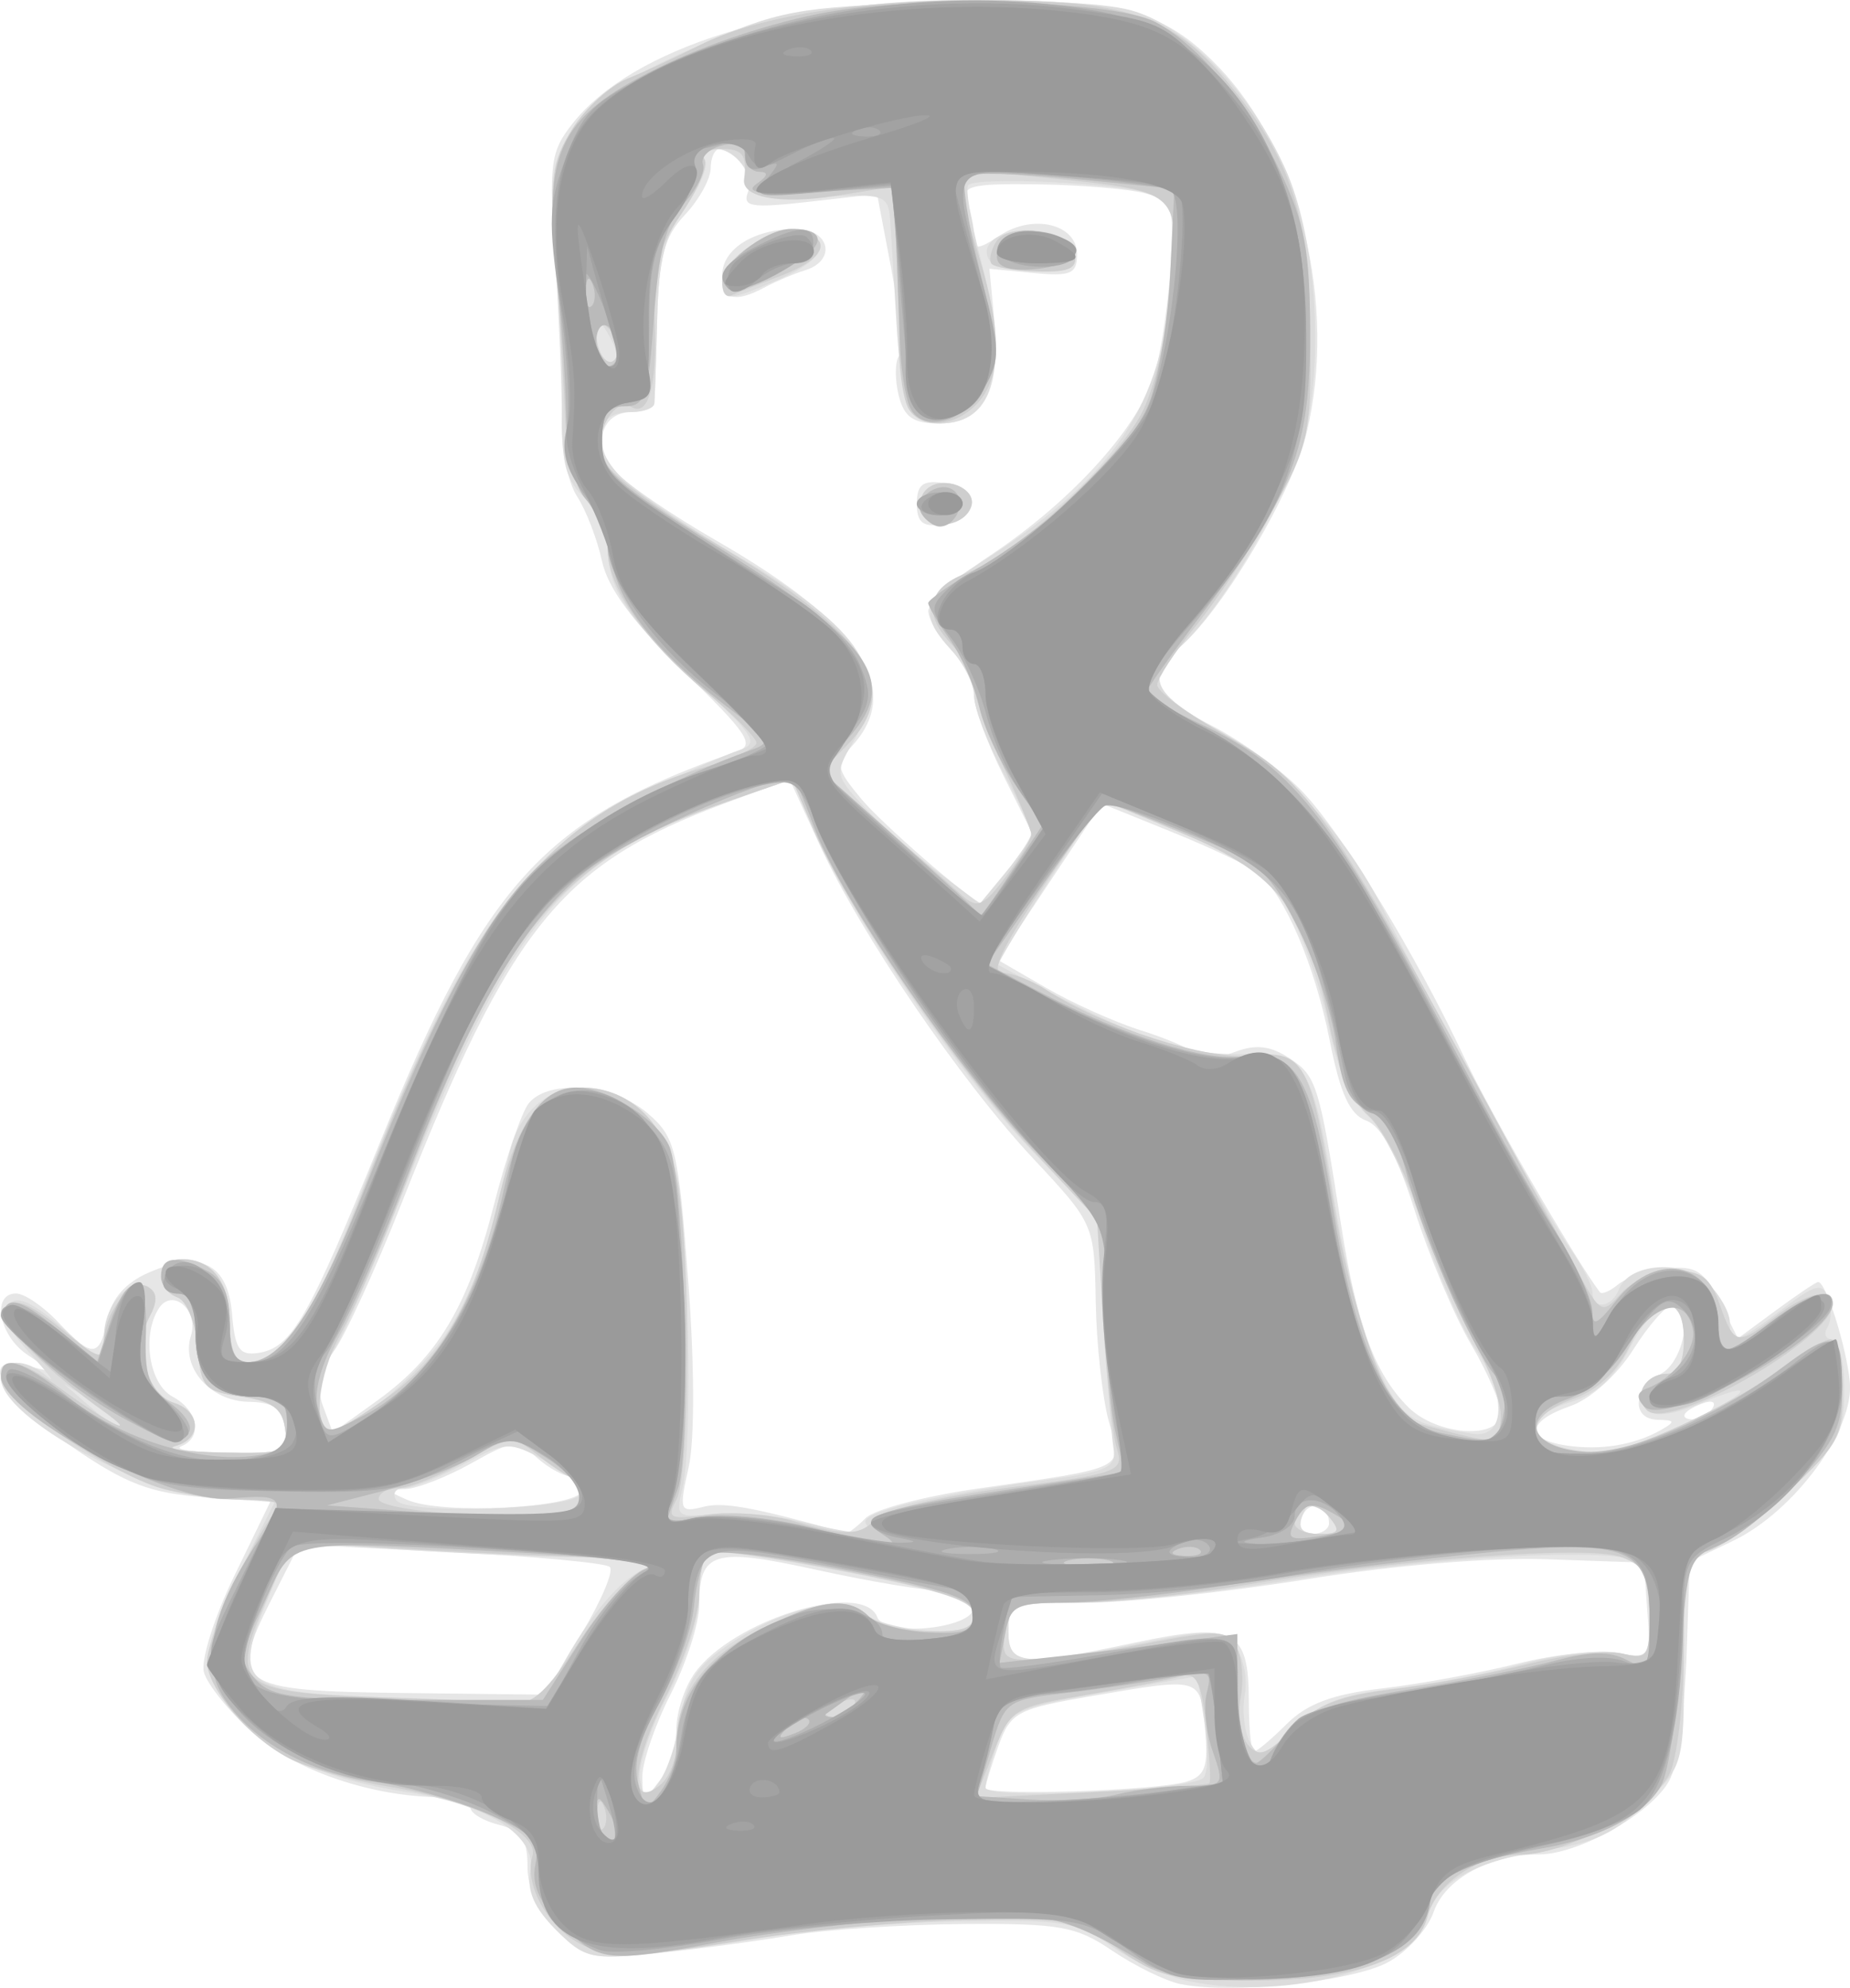 <?xml version="1.0" encoding="UTF-8" standalone="no"?>
<!-- Created with Inkscape (http://www.inkscape.org/) -->

<svg
   xmlns:dc="http://purl.org/dc/elements/1.1/"
   xmlns:cc="http://creativecommons.org/ns#"
   xmlns:rdf="http://www.w3.org/1999/02/22-rdf-syntax-ns#"
   xmlns:svg="http://www.w3.org/2000/svg"
   xmlns="http://www.w3.org/2000/svg"
   xmlns:sodipodi="http://sodipodi.sourceforge.net/DTD/sodipodi-0.dtd"
   xmlns:inkscape="http://www.inkscape.org/namespaces/inkscape"
   width="42.75mm"
   height="45.946mm"
   viewBox="0 0 42.75 45.946"
   version="1.1"
   id="svg6320"
   inkscape:version="0.92.2 5c3e80d, 2017-08-06"
   sodipodi:docname="Meditation_.svg">
  <defs
     id="defs6314" />
  <sodipodi:namedview
     id="base"
     pagecolor="#ffffff"
     bordercolor="#666666"
     borderopacity="1.0"
     inkscape:pageopacity="0.0"
     inkscape:pageshadow="2"
     inkscape:zoom="0.35"
     inkscape:cx="23.924027"
     inkscape:cy="38.083034"
     inkscape:document-units="mm"
     inkscape:current-layer="layer1"
     showgrid="false"
     inkscape:window-width="1280"
     inkscape:window-height="751"
     inkscape:window-x="0"
     inkscape:window-y="1"
     inkscape:window-maximized="1"
     showborder="false"
     fit-margin-top="0"
     fit-margin-left="0"
     fit-margin-right="0"
     fit-margin-bottom="0" />
  <g
     inkscape:label="Ebene 1"
     inkscape:groupmode="layer"
     id="layer1"
     transform="translate(-99.503,-112.963)">
    <g
       id="g6333"
       transform="translate(71.06,-0.756)">
      <path
         style="fill:#e6e6e6;stroke-width:0.265"
         d="m 55.729,159.579 c -0.355,-0.075 -1.068,-0.424 -1.583,-0.774 -0.834,-0.566 -1.213,-0.634 -3.455,-0.617 -1.385,0.011 -3.173,0.129 -3.973,0.263 -0.8,0.134 -2.189,0.32 -3.086,0.412 -1.513,0.156 -1.681,0.119 -2.315,-0.516 -0.434,-0.434 -0.684,-0.976 -0.684,-1.485 0,-0.633 -0.138,-0.835 -0.661,-0.967 -0.364,-0.091 -0.661,-0.272 -0.661,-0.402 0,-0.13 -0.292,-0.236 -0.648,-0.236 -1.607,0 -3.411,-0.613 -4.38,-1.488 -0.549,-0.496 -1.057,-1.128 -1.129,-1.405 -0.072,-0.277 0.243,-1.275 0.701,-2.218 l 0.832,-1.714 -1.524,-0.11 c -1.239,-0.09 -1.807,-0.305 -3.042,-1.154 -1.622,-1.115 -2.228,-2.167 -1.089,-1.89 l 0.622,0.151 -0.595,-0.41 c -0.646,-0.445 -0.813,-1.404 -0.245,-1.404 0.193,0 0.63,0.298 0.972,0.661 0.79,0.84 0.958,0.831 1.14,-0.066 0.098,-0.482 0.42,-0.846 0.953,-1.078 1.202,-0.523 1.829,-0.211 1.926,0.959 0.067,0.809 0.173,0.965 0.611,0.897 0.767,-0.119 1.152,-0.786 2.815,-4.884 2.432,-5.99 3.789,-7.473 8.255,-9.022 0.41,-0.142 0.218,-0.429 -1.222,-1.822 -1.191,-1.151 -1.77,-1.932 -1.911,-2.575 -0.111,-0.507 -0.37,-1.179 -0.576,-1.494 -0.206,-0.314 -0.366,-1.09 -0.355,-1.724 0.011,-0.634 -0.055,-2.283 -0.147,-3.665 -0.153,-2.312 -0.12,-2.571 0.404,-3.234 1.379,-1.744 4.929,-2.852 9.131,-2.85 3.595,0.002 4.524,0.246 5.761,1.517 1.912,1.962 2.778,5.52 2.066,8.488 -0.328,1.366 -1.885,4.017 -2.889,4.918 -0.839,0.753 -0.693,1.14 0.695,1.849 0.691,0.353 1.635,1.04 2.097,1.526 0.935,0.983 2.61,3.741 3.768,6.203 0.585,1.244 2.525,4.597 3.106,5.367 0.043,0.057 0.231,-0.023 0.419,-0.179 0.187,-0.155 0.696,-0.321 1.13,-0.368 0.664,-0.072 0.858,0.05 1.215,0.764 l 0.425,0.85 0.883,-0.652 c 0.486,-0.358 0.923,-0.652 0.971,-0.652 0.181,0 0.652,1.488 0.732,2.312 0.107,1.102 -1.286,2.995 -2.701,3.672 l -0.999,0.478 -0.071,2.127 c -0.039,1.17 -0.2,2.45 -0.359,2.845 -0.301,0.751 -2.078,1.796 -3.054,1.796 -1.131,0 -2.165,0.564 -2.431,1.325 -0.145,0.417 -0.633,0.949 -1.085,1.182 -0.854,0.442 -3.638,0.729 -4.76,0.49 z m -11.657,-5.9 c 0,-0.376 0.186,-0.951 0.414,-1.276 0.868,-1.239 3.896,-2.174 4.23,-1.306 0.182,0.475 2.235,0.261 2.235,-0.233 0,-0.225 -0.285,-0.372 -0.728,-0.375 -0.4,-0.003 -1.706,-0.222 -2.902,-0.485 -2.391,-0.526 -2.72,-0.427 -2.72,0.817 0,0.412 -0.298,1.337 -0.661,2.055 -0.364,0.718 -0.658,1.577 -0.653,1.909 0.008,0.588 0.019,0.591 0.397,0.09 0.214,-0.282 0.388,-0.822 0.388,-1.198 z m 11.801,1.216 c 0.423,-0.134 0.498,-0.354 0.415,-1.223 -0.114,-1.201 -0.073,-1.189 -2.65,-0.747 -1.689,0.29 -1.843,0.372 -2.122,1.143 -0.165,0.457 -0.3,0.896 -0.3,0.976 0,0.19 3.99,0.062 4.657,-0.149 z m 2.307,-1.333 c 0.464,-0.464 1.061,-0.687 2.195,-0.818 0.856,-0.099 2.267,-0.358 3.134,-0.574 0.868,-0.217 1.916,-0.326 2.33,-0.244 0.741,0.148 0.751,0.134 0.671,-0.97 l -0.081,-1.121 -2.224,-0.077 c -1.345,-0.047 -3.547,0.136 -5.572,0.463 -1.842,0.297 -4.145,0.541 -5.118,0.541 -1.712,0 -1.77,0.022 -1.77,0.661 0,0.795 0.273,0.819 2.928,0.261 2.293,-0.482 2.628,-0.309 2.628,1.359 0,0.637 0.054,1.158 0.12,1.158 0.066,0 0.407,-0.287 0.758,-0.638 z m -16.308,-2.069 c 0.463,-0.767 0.761,-1.468 0.661,-1.559 -0.099,-0.091 -1.754,-0.244 -3.677,-0.34 l -3.497,-0.175 -0.647,1.276 c -0.999,1.972 -0.804,2.109 3.07,2.154 l 3.246,0.038 z m 6.572,-2.685 c 0.2,-0.2 1.353,-0.506 2.561,-0.679 3.523,-0.505 3.376,-0.43 3.061,-1.558 -0.149,-0.534 -0.285,-1.779 -0.303,-2.767 -0.032,-1.79 -0.038,-1.802 -1.444,-3.307 -1.686,-1.804 -4,-5.208 -4.947,-7.275 l -0.683,-1.493 -1.506,0.561 c -3.781,1.407 -4.936,2.84 -7.47,9.265 -0.591,1.498 -1.289,3.023 -1.552,3.39 -0.345,0.481 -0.416,0.835 -0.253,1.275 l 0.225,0.609 1.019,-0.733 c 1.406,-1.01 2.104,-2.179 2.703,-4.522 0.281,-1.101 0.646,-2.163 0.81,-2.36 0.468,-0.564 1.968,-0.435 2.745,0.236 0.642,0.554 0.706,0.82 0.936,3.863 0.147,1.944 0.151,3.695 0.01,4.322 -0.225,1.001 -0.207,1.048 0.337,0.911 0.473,-0.119 1.145,0.004 3.301,0.604 0.047,0.013 0.249,-0.14 0.45,-0.341 z m 10.71,0.116 c 0,-0.444 -0.469,-0.553 -0.625,-0.146 -0.092,0.24 8.28e-4,0.395 0.237,0.395 0.214,0 0.389,-0.112 0.389,-0.249 z m -17.263,-0.743 c 0.06,-0.182 -0.04,-0.331 -0.223,-0.331 -0.183,0 -0.552,-0.199 -0.821,-0.443 -0.459,-0.415 -0.552,-0.407 -1.512,0.132 -0.563,0.316 -1.245,0.583 -1.516,0.594 -0.457,0.017 -0.454,0.036 0.036,0.252 0.794,0.35 3.905,0.192 4.036,-0.204 z m -6.862,-1.455 c -0.065,-0.455 -0.263,-0.598 -0.843,-0.608 -0.887,-0.015 -1.565,-0.793 -1.331,-1.528 0.188,-0.593 -0.433,-1.117 -0.744,-0.628 -0.396,0.624 -0.22,1.748 0.32,2.037 0.593,0.318 0.702,0.945 0.198,1.148 -0.182,0.073 0.303,0.143 1.077,0.154 1.313,0.019 1.402,-0.019 1.323,-0.574 z m 31.798,0.042 c 0.334,-0.189 0.324,-0.226 -0.066,-0.233 -0.63,-0.011 -0.586,-0.717 0.066,-1.066 0.54,-0.289 0.759,-1.587 0.268,-1.587 -0.144,0 -0.553,0.462 -0.909,1.027 -0.377,0.597 -0.988,1.145 -1.459,1.309 -1.007,0.351 -1.045,0.77 -0.083,0.911 0.794,0.117 1.565,-0.011 2.183,-0.36 z m -3.704,-0.392 c 0,-0.229 -0.312,-0.949 -0.694,-1.6 -0.382,-0.651 -0.963,-2.034 -1.293,-3.073 -0.409,-1.29 -0.764,-1.95 -1.119,-2.082 -0.385,-0.142 -0.606,-0.627 -0.849,-1.863 -0.339,-1.724 -1.037,-3.356 -1.648,-3.857 -0.193,-0.158 -1.085,-0.584 -1.983,-0.947 l -1.633,-0.661 -1.201,1.806 -1.201,1.806 1.114,0.645 c 0.613,0.355 1.59,0.794 2.172,0.977 0.582,0.183 1.163,0.428 1.29,0.546 0.128,0.117 0.531,0.1 0.896,-0.039 0.487,-0.185 0.824,-0.147 1.266,0.143 0.628,0.412 0.687,0.602 1.193,3.852 0.359,2.303 0.776,3.437 1.549,4.21 0.668,0.668 2.14,0.762 2.14,0.136 z m 4.893,-0.11 c 0.093,-0.15 -0.014,-0.194 -0.249,-0.104 -0.458,0.176 -0.542,0.366 -0.162,0.366 0.137,0 0.322,-0.118 0.411,-0.262 z m -16.267,-12.443 0.569,-0.798 -0.683,-1.37 c -0.376,-0.754 -0.683,-1.59 -0.683,-1.858 0,-0.269 -0.238,-0.744 -0.529,-1.056 -0.291,-0.312 -0.529,-0.718 -0.529,-0.901 0,-0.183 0.643,-0.76 1.429,-1.282 1.928,-1.28 3.508,-3.047 3.827,-4.281 0.144,-0.559 0.301,-1.665 0.347,-2.459 0.079,-1.345 0.04,-1.455 -0.577,-1.627 -0.364,-0.102 -1.478,-0.197 -2.476,-0.211 -1.552,-0.023 -1.791,0.034 -1.654,0.392 0.088,0.23 0.161,0.59 0.161,0.8 0,0.328 0.084,0.327 0.601,-0.013 0.774,-0.507 1.78,-0.259 1.78,0.44 0,0.45 -0.146,0.512 -1.013,0.429 l -1.013,-0.097 0.117,1.221 c 0.153,1.595 -0.257,2.356 -1.27,2.356 -0.606,0 -0.816,-0.144 -0.942,-0.646 -0.089,-0.356 -0.089,-0.764 -3.7e-4,-0.908 0.089,-0.144 0.013,-1.047 -0.169,-2.006 l -0.331,-1.744 -1.569,0.178 c -1.343,0.152 -1.547,0.119 -1.414,-0.226 0.153,-0.398 -0.238,-0.997 -0.65,-0.997 -0.116,0 -0.212,0.201 -0.212,0.446 0,0.245 -0.268,0.731 -0.595,1.079 -0.481,0.512 -0.604,0.972 -0.641,2.398 -0.025,0.971 -0.055,1.854 -0.066,1.963 -0.011,0.109 -0.245,0.198 -0.521,0.198 -0.717,0 -0.921,0.775 -0.367,1.387 0.257,0.284 1.302,0.997 2.321,1.584 3.331,1.917 4.332,3.425 3.146,4.735 -0.395,0.437 -0.381,0.528 0.198,1.229 0.48,0.581 2.494,2.333 2.79,2.426 0.026,0.008 0.304,-0.344 0.617,-0.783 z m -2.12,-8.462 c 0,-0.436 0.137,-0.546 0.595,-0.481 0.327,0.046 0.595,0.263 0.595,0.481 0,0.218 -0.268,0.435 -0.595,0.481 -0.458,0.065 -0.595,-0.046 -0.595,-0.481 z m -4.498,-5.282 c 0,-0.606 0.736,-1.068 1.702,-1.068 0.784,0 0.948,0.727 0.216,0.954 -0.255,0.079 -0.67,0.254 -0.922,0.389 -0.704,0.376 -0.996,0.296 -0.996,-0.275 z"
         id="path6347"
         inkscape:connector-curvature="0" />
      <path
         style="fill:#dcdcdc;stroke-width:0.265"
         d="m 55.955,159.518 c -0.522,-0.106 -1.344,-0.474 -1.827,-0.818 -0.799,-0.569 -1.119,-0.621 -3.549,-0.573 -1.469,0.029 -3.325,0.17 -4.126,0.313 -0.8,0.143 -2.13,0.335 -2.954,0.426 -1.383,0.153 -1.554,0.111 -2.211,-0.546 -0.501,-0.501 -0.676,-0.902 -0.589,-1.354 0.156,-0.815 -0.99,-1.548 -2.853,-1.828 -1.864,-0.28 -3.205,-0.883 -3.961,-1.782 -0.851,-1.011 -0.832,-1.478 0.137,-3.398 l 0.798,-1.58 -1.128,-0.006 c -1.766,-0.009 -5.229,-1.866 -5.229,-2.804 0,-0.455 0.563,-0.474 1.07,-0.035 0.21,0.182 0.032,-0.057 -0.395,-0.531 -0.552,-0.612 -0.695,-0.944 -0.493,-1.145 0.201,-0.201 0.561,-0.04 1.242,0.558 l 0.959,0.842 v -0.656 c 0,-0.728 0.617,-1.391 1.047,-1.125 0.191,0.118 0.192,0.329 0.005,0.679 -0.368,0.687 -0.056,1.786 0.561,1.982 0.631,0.2 0.656,0.839 0.04,1 -0.255,0.067 0.23,0.135 1.077,0.152 1.453,0.029 1.535,-0.003 1.455,-0.565 -0.065,-0.456 -0.302,-0.626 -1.011,-0.728 -0.854,-0.122 -0.933,-0.211 -1.009,-1.139 -0.047,-0.568 -0.249,-1.071 -0.463,-1.153 -0.544,-0.209 -0.47,-0.883 0.096,-0.883 0.717,0 1.111,0.535 1.111,1.508 0,0.532 0.132,0.873 0.338,0.873 0.859,0 1.536,-0.954 2.584,-3.639 2.433,-6.235 3.806,-8.188 6.735,-9.578 0.873,-0.414 1.826,-0.833 2.117,-0.929 0.468,-0.155 0.355,-0.335 -0.972,-1.547 -1.62,-1.48 -2.07,-2.169 -2.07,-3.165 0,-0.351 -0.242,-0.857 -0.538,-1.125 -0.415,-0.376 -0.533,-0.794 -0.513,-1.827 0.014,-0.737 -0.053,-2.352 -0.148,-3.589 -0.16,-2.079 -0.127,-2.317 0.447,-3.149 0.451,-0.654 1.199,-1.154 2.737,-1.83 1.986,-0.872 2.33,-0.937 5.556,-1.049 2.126,-0.073 3.863,-0.004 4.549,0.182 1.269,0.344 2.754,1.867 3.563,3.655 0.667,1.474 0.895,4.109 0.509,5.906 -0.304,1.416 -1.9,4.213 -2.943,5.157 -0.798,0.722 -0.638,1.063 0.907,1.935 1.513,0.854 2.934,2.401 3.802,4.141 1.139,2.282 3.775,7.073 4.287,7.791 0.297,0.417 0.54,0.888 0.54,1.048 0,0.412 0.446,0.36 0.611,-0.072 0.235,-0.612 1.506,-0.696 2.065,-0.136 0.274,0.274 0.498,0.677 0.498,0.895 0,0.543 0.159,0.505 1.205,-0.294 0.765,-0.583 0.93,-0.626 1.064,-0.277 0.087,0.227 0.082,0.538 -0.013,0.691 -0.094,0.152 -0.045,0.277 0.109,0.277 0.154,0 0.28,0.518 0.28,1.154 0,1.038 -0.128,1.274 -1.277,2.349 -0.702,0.657 -1.536,1.277 -1.852,1.377 -0.535,0.17 -0.575,0.351 -0.575,2.572 0,2.352 -0.014,2.404 -0.876,3.266 -0.655,0.655 -1.206,0.924 -2.183,1.066 -1.757,0.256 -2.665,0.757 -2.873,1.585 -0.285,1.137 -3.226,1.929 -5.469,1.473 z M 44.174,153.403 c 0.133,-0.831 0.376,-1.188 1.162,-1.709 1.249,-0.827 2.568,-1.112 3.101,-0.67 0.218,0.181 0.874,0.353 1.456,0.381 0.807,0.039 1.058,-0.047 1.057,-0.363 -0.001,-0.317 -0.7,-0.55 -2.965,-0.991 -1.63,-0.317 -3.058,-0.519 -3.173,-0.447 -0.115,0.071 -0.21,0.527 -0.21,1.013 0,0.486 -0.332,1.521 -0.737,2.299 -0.406,0.779 -0.69,1.649 -0.632,1.933 0.099,0.483 0.128,0.487 0.44,0.061 0.184,-0.251 0.41,-0.93 0.502,-1.508 z m 12.078,1.406 c 0.107,-0.116 0.119,-0.692 0.026,-1.28 l -0.168,-1.068 -2.17,0.377 c -2.04,0.354 -2.186,0.425 -2.447,1.174 -0.153,0.438 -0.278,0.899 -0.278,1.025 0,0.281 4.767,0.066 5.036,-0.228 z m 4.378,-2.059 c 0.862,-0.098 2.215,-0.357 3.008,-0.576 0.793,-0.22 1.775,-0.333 2.183,-0.251 0.711,0.142 0.741,0.106 0.741,-0.888 0,-0.57 -0.139,-1.122 -0.31,-1.228 -0.537,-0.332 -4.699,-0.107 -8.012,0.434 -1.753,0.286 -3.932,0.52 -4.841,0.52 -1.587,5e-5 -1.654,0.026 -1.654,0.662 0,0.787 0.317,0.815 3.043,0.275 1.685,-0.334 1.883,-0.327 2.198,0.076 0.19,0.244 0.291,0.739 0.223,1.102 -0.068,0.362 -0.016,0.86 0.116,1.105 0.213,0.397 0.322,0.364 0.989,-0.303 0.588,-0.588 1.088,-0.788 2.316,-0.927 z M 41.372,152.322 c 0.72,-1.31 1.408,-2.118 2.009,-2.36 0.391,-0.158 0.004,-0.231 -1.293,-0.244 -1.019,-0.01 -2.99,-0.093 -4.381,-0.186 l -2.529,-0.168 -0.557,1.34 c -0.809,1.948 -0.578,2.14 2.705,2.243 1.455,0.046 2.86,0.108 3.121,0.139 0.292,0.034 0.649,-0.261 0.926,-0.764 z m 7.077,-3.394 c -0.156,-0.252 1.439,-0.635 4.221,-1.011 1.375,-0.186 1.576,-0.285 1.503,-0.736 -0.046,-0.287 -0.15,-1.593 -0.229,-2.902 l -0.145,-2.381 -1.529,-1.602 c -1.677,-1.757 -4.19,-5.447 -5.006,-7.352 l -0.52,-1.214 -1.495,0.515 c -3.8,1.308 -5.047,2.819 -7.529,9.124 -0.63,1.601 -1.339,3.208 -1.575,3.572 -0.41,0.63 -0.445,1.852 -0.054,1.852 0.545,0 2.226,-1.477 2.79,-2.451 0.587,-1.013 0.834,-1.749 1.328,-3.947 0.512,-2.28 3.316,-1.949 3.871,0.458 0.284,1.235 0.376,6.307 0.131,7.278 -0.16,0.636 -0.118,0.67 0.705,0.58 0.482,-0.053 1.352,0.018 1.934,0.157 1.419,0.34 1.78,0.354 1.6,0.062 z m 10.704,-0.152 c -0.181,-0.218 -0.362,-0.397 -0.401,-0.397 -0.039,0 -0.14,0.179 -0.224,0.397 -0.105,0.275 0.018,0.397 0.401,0.397 0.462,0 0.499,-0.066 0.224,-0.397 z M 41.87,148.242 c 0.049,-0.148 -0.311,-0.485 -0.8,-0.749 -0.868,-0.468 -0.914,-0.466 -1.916,0.071 -0.565,0.303 -1.184,0.55 -1.377,0.55 -0.193,0 -0.274,0.124 -0.18,0.275 0.219,0.354 4.152,0.218 4.273,-0.148 z m 25.42,-1.573 c 1.57,-0.731 1.9,-1.122 0.428,-0.507 -0.628,0.263 -1.051,0.312 -1.22,0.142 -0.324,-0.324 -0.032,-0.835 0.477,-0.835 0.247,0 0.381,-0.279 0.381,-0.794 0,-1.115 -0.628,-1.015 -1.251,0.198 -0.348,0.678 -0.775,1.072 -1.349,1.245 -1.36,0.41 -1.005,1.083 0.616,1.169 0.291,0.015 1.154,-0.263 1.918,-0.619 z m -4.748,-1.77 c -0.335,-0.495 -0.895,-1.79 -1.245,-2.877 -0.357,-1.111 -0.899,-2.209 -1.238,-2.507 -0.388,-0.34 -0.71,-1.068 -0.903,-2.04 -0.165,-0.831 -0.561,-2 -0.879,-2.597 -0.49,-0.92 -0.861,-1.205 -2.423,-1.862 -1.014,-0.427 -1.869,-0.776 -1.898,-0.776 -0.12,0 -2.528,3.737 -2.439,3.785 3.134,1.694 4.282,2.107 5.703,2.055 1.395,-0.052 1.57,0.243 2.08,3.497 0.21,1.341 0.642,3.007 0.96,3.702 0.557,1.217 0.739,1.348 2.2,1.576 0.776,0.121 0.817,-0.868 0.081,-1.954 z m -31.169,1.79 c 0,-0.056 -0.327,-0.301 -0.728,-0.545 l -0.728,-0.443 0.625,0.545 c 0.61,0.532 0.831,0.65 0.831,0.443 z m 20.901,-13.709 c 7.23e-4,-0.101 -0.296,-0.744 -0.66,-1.428 -0.364,-0.684 -0.661,-1.469 -0.661,-1.745 0,-0.275 -0.238,-0.756 -0.529,-1.069 -0.768,-0.825 -0.663,-1.171 0.595,-1.963 3.171,-1.996 4.308,-3.682 4.496,-6.666 0.098,-1.554 0.061,-1.695 -0.502,-1.909 -0.651,-0.248 -3.989,-0.408 -4.196,-0.202 -0.068,0.068 0.053,0.806 0.27,1.639 0.674,2.587 0.365,3.87 -0.932,3.87 -0.706,0 -0.885,-0.426 -0.999,-2.377 -0.055,-0.948 -0.12,-1.998 -0.144,-2.333 -0.042,-0.573 -0.138,-0.605 -1.627,-0.529 -0.929,0.047 -1.586,-0.029 -1.592,-0.184 -0.015,-0.473 -0.419,-0.926 -0.826,-0.926 -0.218,0 -0.325,0.117 -0.237,0.259 0.088,0.142 -0.113,0.628 -0.447,1.08 -0.474,0.641 -0.618,1.208 -0.654,2.585 -0.025,0.97 -0.055,1.853 -0.066,1.962 -0.011,0.109 -0.262,0.198 -0.558,0.198 -0.805,0 -0.937,0.731 -0.262,1.449 0.325,0.346 1.517,1.167 2.649,1.825 3.029,1.76 3.683,2.801 2.751,4.379 -0.409,0.693 -0.399,0.753 0.254,1.457 0.374,0.404 1.132,1.077 1.684,1.495 l 1.003,0.76 0.594,-0.721 c 0.327,-0.397 0.595,-0.804 0.595,-0.906 z m -2.517,-7.365 c -0.103,-0.166 -0.062,-0.427 0.09,-0.579 0.356,-0.356 1.185,-0.045 1.04,0.389 -0.147,0.442 -0.896,0.568 -1.13,0.19 z m -4.625,-5.409 c 0,-0.503 1.161,-1.267 1.751,-1.152 0.822,0.159 0.656,0.636 -0.38,1.094 -1.244,0.549 -1.371,0.554 -1.371,0.059 z m 6.171,-0.479 c -0.252,-0.407 0.35,-0.763 1.137,-0.672 0.447,0.051 0.791,0.266 0.84,0.524 0.065,0.345 -0.119,0.432 -0.875,0.41 -0.527,-0.015 -1.023,-0.133 -1.103,-0.262 z m -8.784,1.749 c -0.231,-0.397 -0.282,-0.408 -0.289,-0.064 -0.009,0.446 0.27,0.847 0.457,0.659 0.062,-0.062 -0.014,-0.33 -0.168,-0.595 z"
         id="path6345"
         inkscape:connector-curvature="0" />
      <path
         style="fill:#cecece;stroke-width:0.265"
         d="m 54.286,158.765 c -0.964,-0.685 -1.174,-0.724 -3.569,-0.672 -1.399,0.031 -3.764,0.253 -5.256,0.495 -2.167,0.352 -2.864,0.377 -3.471,0.125 -0.823,-0.341 -1.453,-1.402 -1.244,-2.095 0.167,-0.555 -1.367,-1.289 -3.376,-1.616 -0.803,-0.131 -1.816,-0.422 -2.251,-0.646 -0.924,-0.478 -1.897,-1.629 -1.893,-2.241 0.004,-0.584 1.277,-3.279 1.667,-3.526 0.173,-0.11 -0.162,-0.202 -0.745,-0.204 -0.583,-0.002 -1.475,-0.123 -1.982,-0.268 -1.185,-0.34 -3.705,-2.071 -3.705,-2.546 0,-0.531 0.451,-0.448 1.407,0.258 0.463,0.342 1.021,0.705 1.239,0.806 0.218,0.101 0.099,-0.03 -0.264,-0.292 -1.55,-1.114 -2.512,-2.162 -2.239,-2.439 0.191,-0.194 0.572,-0.033 1.257,0.531 0.851,0.702 0.982,0.743 0.982,0.312 0,-0.693 0.65,-1.513 1.019,-1.285 0.217,0.134 0.226,0.336 0.034,0.696 -0.368,0.687 -0.056,1.786 0.561,1.982 0.631,0.2 0.656,0.839 0.04,1 -0.255,0.067 0.23,0.135 1.077,0.152 1.453,0.029 1.535,-0.003 1.455,-0.565 -0.065,-0.456 -0.302,-0.626 -1.011,-0.728 -0.854,-0.122 -0.933,-0.211 -1.009,-1.139 -0.047,-0.568 -0.249,-1.071 -0.463,-1.153 -0.544,-0.209 -0.47,-0.883 0.096,-0.883 0.717,0 1.111,0.535 1.111,1.508 0,0.611 0.123,0.873 0.409,0.873 0.783,0 1.61,-1.211 2.62,-3.838 2.542,-6.61 4.364,-8.869 8.017,-9.939 0.618,-0.181 1.124,-0.424 1.124,-0.539 0,-0.115 -0.543,-0.662 -1.207,-1.215 -1.39,-1.158 -2.232,-2.389 -2.232,-3.265 0,-0.335 -0.208,-0.84 -0.463,-1.121 -0.294,-0.325 -0.482,-1.009 -0.516,-1.873 -0.029,-0.749 -0.126,-2.373 -0.215,-3.61 -0.142,-1.982 -0.097,-2.352 0.383,-3.114 0.3,-0.476 0.872,-0.996 1.273,-1.157 0.401,-0.16 1.145,-0.505 1.654,-0.765 1.296,-0.663 3.659,-1.049 6.414,-1.049 3.445,0 4.488,0.336 5.762,1.857 1.503,1.795 1.935,3.115 1.95,5.957 0.012,2.229 -0.047,2.496 -0.871,3.969 -0.486,0.868 -1.286,2.075 -1.777,2.682 -0.492,0.607 -0.894,1.22 -0.894,1.364 0,0.144 0.625,0.616 1.389,1.05 2.29,1.301 2.371,1.423 8.274,12.411 0.585,1.089 0.607,1.101 1.064,0.595 0.258,-0.286 0.81,-0.516 1.234,-0.516 0.614,0 0.822,0.158 1.043,0.794 0.324,0.931 0.409,0.948 1.283,0.265 0.704,-0.551 1.323,-0.686 1.323,-0.288 0,0.79 -3.789,2.955 -4.291,2.453 -0.33,-0.33 -0.043,-0.842 0.47,-0.842 0.247,0 0.381,-0.279 0.381,-0.794 0,-1.105 -0.689,-1.032 -1.244,0.133 -0.292,0.613 -0.739,1.034 -1.319,1.244 -1.35,0.488 -1.019,1.273 0.534,1.266 0.726,-0.003 3.218,-1.155 4.324,-1.999 0.464,-0.354 0.956,-0.644 1.093,-0.644 0.137,0 0.259,0.524 0.272,1.164 0.021,1.061 -0.089,1.269 -1.243,2.349 -0.697,0.652 -1.526,1.267 -1.842,1.367 -0.528,0.168 -0.575,0.359 -0.579,2.348 -0.002,1.191 -0.151,2.463 -0.332,2.826 -0.387,0.781 -2.373,1.852 -3.434,1.852 -0.971,0 -1.96,0.66 -2.156,1.438 -0.241,0.96 -1.647,1.473 -4.04,1.473 -1.844,0 -2.196,-0.082 -3.104,-0.728 z m -11.885,-3.291 c -0.084,-0.211 -0.147,-0.148 -0.16,0.16 -0.011,0.279 0.051,0.435 0.139,0.347 0.088,-0.088 0.097,-0.316 0.021,-0.507 z m 1.671,-1.426 c 0,-1.141 0.613,-1.998 1.896,-2.648 1.403,-0.711 2.075,-0.795 2.55,-0.321 0.175,0.175 0.794,0.331 1.376,0.345 0.795,0.02 1.057,-0.076 1.057,-0.389 0,-0.318 -0.693,-0.551 -2.954,-0.995 -1.625,-0.319 -3.053,-0.519 -3.175,-0.443 -0.122,0.075 -0.222,0.516 -0.224,0.981 -0.002,0.464 -0.353,1.534 -0.781,2.377 -0.786,1.55 -0.845,2.622 -0.111,2.013 0.201,-0.167 0.366,-0.581 0.366,-0.92 z m 12.317,0.886 c 0.038,-0.04 0.005,-0.64 -0.073,-1.335 -0.114,-1.004 -0.231,-1.237 -0.571,-1.136 -0.235,0.07 -1.217,0.261 -2.182,0.425 -1.705,0.289 -1.766,0.327 -2.165,1.342 l -0.41,1.045 2.666,-0.134 c 1.466,-0.074 2.697,-0.167 2.736,-0.206 z m 4.227,-2.17 c 0.869,-0.104 2.283,-0.367 3.143,-0.585 0.86,-0.218 1.842,-0.326 2.183,-0.241 0.573,0.144 0.619,0.075 0.619,-0.914 0,-0.891 -0.108,-1.111 -0.645,-1.315 -0.747,-0.284 -5.145,0.042 -8.747,0.649 -1.31,0.221 -3.052,0.401 -3.872,0.402 -1.379,0.001 -1.5,0.05 -1.617,0.662 -0.109,0.569 -0.03,0.661 0.564,0.661 0.38,-1.7e-4 1.557,-0.165 2.616,-0.367 1.749,-0.334 1.946,-0.327 2.158,0.069 0.128,0.24 0.171,0.763 0.095,1.163 -0.076,0.399 -0.002,0.891 0.165,1.093 0.252,0.304 0.428,0.243 1.031,-0.361 0.561,-0.561 1.089,-0.77 2.307,-0.916 z m -12.445,0.381 c 0.093,-0.15 -0.014,-0.194 -0.249,-0.104 -0.458,0.176 -0.542,0.366 -0.162,0.366 0.137,0 0.322,-0.118 0.411,-0.262 z m -6.353,-1.468 c 0.515,-0.806 1.204,-1.572 1.529,-1.703 0.463,-0.186 0.274,-0.242 -0.863,-0.256 -0.8,-0.01 -2.773,-0.094 -4.383,-0.187 l -2.928,-0.169 -0.594,1.38 c -0.825,1.918 -0.62,2.094 2.572,2.202 1.405,0.047 2.819,0.111 3.142,0.142 0.45,0.042 0.807,-0.287 1.524,-1.409 z m 6.891,-2.869 c 0.204,-0.204 1.547,-0.516 3.043,-0.707 2.524,-0.322 2.667,-0.373 2.502,-0.891 -0.097,-0.303 -0.24,-1.622 -0.318,-2.931 l -0.142,-2.381 -1.518,-1.626 c -1.697,-1.817 -4.253,-5.562 -5.024,-7.361 l -0.506,-1.18 -1.426,0.49 c -3.923,1.35 -5.232,2.895 -7.504,8.856 -0.505,1.324 -1.179,2.884 -1.499,3.466 -0.547,0.996 -0.66,2.249 -0.203,2.249 0.114,0 0.697,-0.356 1.297,-0.79 1.267,-0.918 2.013,-2.244 2.544,-4.519 0.437,-1.875 1.007,-2.63 1.975,-2.622 1.083,0.009 1.905,0.821 2.158,2.133 0.313,1.62 0.305,6.787 -0.011,7.378 -0.235,0.44 -0.167,0.473 0.728,0.354 0.543,-0.072 1.404,-0.012 1.914,0.134 1.296,0.372 1.574,0.365 1.991,-0.052 z m 10.447,-0.029 c -0.33,-0.398 -0.796,-0.313 -0.796,0.145 0,0.137 0.253,0.249 0.562,0.249 0.467,0 0.507,-0.066 0.235,-0.394 z m -17.346,-0.329 c 0.097,-0.252 0.051,-0.499 -0.1,-0.55 -0.152,-0.051 -0.536,-0.302 -0.854,-0.56 -0.556,-0.45 -0.617,-0.445 -1.657,0.15 -0.594,0.34 -1.288,0.619 -1.543,0.621 -0.255,0.002 -0.463,0.117 -0.463,0.256 0,0.139 0.863,0.294 1.918,0.344 1.055,0.05 2.054,0.115 2.221,0.144 0.166,0.029 0.382,-0.154 0.478,-0.405 z m 21.312,-2.029 c 0,-0.349 -0.296,-1.153 -0.658,-1.786 -0.362,-0.633 -0.913,-1.925 -1.225,-2.871 -0.312,-0.946 -0.835,-1.958 -1.162,-2.249 -0.389,-0.345 -0.71,-1.097 -0.924,-2.165 -0.515,-2.567 -1.183,-3.44 -3.32,-4.342 -1.003,-0.423 -1.852,-0.769 -1.889,-0.769 -0.036,0 -0.668,0.893 -1.405,1.984 -0.949,1.407 -1.219,1.984 -0.925,1.984 0.228,0 0.689,0.18 1.026,0.401 1.276,0.836 3.733,1.626 4.705,1.512 1.236,-0.144 1.391,0.136 1.93,3.484 0.334,2.075 1.056,4.257 1.618,4.887 0.077,0.086 1.518,0.467 2.031,0.538 0.109,0.015 0.198,-0.258 0.198,-0.607 z M 52.274,133.009 c 0,-0.103 -0.296,-0.824 -0.659,-1.602 -0.362,-0.778 -0.66,-1.601 -0.661,-1.828 -0.001,-0.227 -0.251,-0.68 -0.555,-1.006 -0.64,-0.687 -0.511,-1.27 0.353,-1.598 1.197,-0.455 3.582,-2.651 4.114,-3.788 0.291,-0.623 0.588,-1.944 0.66,-2.936 0.153,-2.119 0.155,-2.116 -2.921,-2.424 -2.184,-0.218 -2.165,-0.242 -1.524,1.87 0.514,1.695 0.502,2.731 -0.038,3.329 -0.505,0.558 -1.286,0.633 -1.597,0.153 -0.118,-0.182 -0.219,-0.807 -0.224,-1.389 -0.006,-0.582 -0.035,-1.666 -0.066,-2.408 l -0.056,-1.35 -1.363,0.216 c -1.261,0.199 -2.157,0.035 -2.1,-0.384 0.076,-0.558 -0.032,-0.704 -0.521,-0.704 -0.3,0 -0.476,0.111 -0.393,0.246 0.084,0.136 -0.155,0.699 -0.53,1.251 -0.56,0.826 -0.671,1.27 -0.622,2.486 0.061,1.487 -0.143,2.226 -0.545,1.977 -0.375,-0.232 -0.857,0.605 -0.676,1.173 0.101,0.318 1.203,1.15 2.655,2.005 3.51,2.065 4.323,3.335 2.991,4.667 l -0.576,0.576 1.436,1.267 c 0.79,0.697 1.614,1.425 1.833,1.619 0.337,0.299 0.486,0.233 0.992,-0.439 0.327,-0.435 0.595,-0.875 0.595,-0.977 z m -2.519,-7.392 c -0.103,-0.166 -0.062,-0.427 0.09,-0.579 0.356,-0.356 1.185,-0.045 1.04,0.389 -0.147,0.442 -0.896,0.568 -1.13,0.19 z m -4.625,-5.387 c 0,-0.521 1.149,-1.291 1.751,-1.175 0.821,0.159 0.655,0.634 -0.358,1.024 -0.548,0.211 -1.085,0.424 -1.194,0.473 -0.109,0.049 -0.198,-0.096 -0.198,-0.323 z m 6.218,-0.424 c -0.054,-0.087 -0.003,-0.311 0.112,-0.497 0.296,-0.479 1.716,-0.266 1.818,0.273 0.065,0.345 -0.119,0.432 -0.875,0.41 -0.527,-0.015 -1.002,-0.098 -1.055,-0.185 z m -8.834,1.511 c -0.216,-0.216 -0.294,-0.186 -0.294,0.111 0,0.526 0.356,0.882 0.487,0.487 0.056,-0.167 -0.031,-0.437 -0.193,-0.599 z"
         id="path6343"
         inkscape:connector-curvature="0" />
      <path
         style="fill:#bababa;stroke-width:0.265"
         d="m 54.92,159.112 c -1.931,-1.166 -2.395,-1.263 -5.144,-1.075 -1.464,0.1 -3.554,0.35 -4.645,0.554 -2.674,0.501 -2.839,0.484 -3.697,-0.374 -0.535,-0.535 -0.711,-0.93 -0.621,-1.397 0.109,-0.568 -0.039,-0.721 -1.152,-1.2 -0.702,-0.302 -1.857,-0.626 -2.568,-0.719 -1.49,-0.196 -2.823,-0.937 -3.475,-1.933 -0.543,-0.829 -0.276,-2.056 0.788,-3.624 0.683,-1.007 0.618,-1.105 -0.657,-0.989 -1.365,0.125 -5.258,-1.955 -5.28,-2.82 -0.013,-0.537 0.486,-0.384 1.558,0.478 1.141,0.917 2.918,1.496 4.188,1.364 0.71,-0.074 0.86,-0.201 0.86,-0.734 0,-0.53 -0.132,-0.645 -0.741,-0.645 -0.974,0 -1.376,-0.44 -1.376,-1.508 0,-0.6 -0.124,-0.873 -0.397,-0.873 -0.218,0 -0.397,-0.179 -0.397,-0.397 0,-0.464 0.361,-0.506 1.076,-0.123 0.355,0.19 0.512,0.555 0.512,1.191 0,0.65 0.119,0.917 0.409,0.917 0.791,0 1.609,-1.22 2.75,-4.101 1.644,-4.153 2.834,-6.337 4.05,-7.436 0.916,-0.828 3.067,-1.991 4.83,-2.611 0.485,-0.171 0.452,-0.245 -0.397,-0.887 -1.695,-1.282 -2.62,-2.414 -2.801,-3.427 -0.097,-0.541 -0.37,-1.206 -0.606,-1.476 -0.277,-0.316 -0.441,-1.023 -0.461,-1.984 -0.017,-0.821 -0.121,-2.326 -0.231,-3.345 -0.303,-2.815 0.114,-3.588 2.563,-4.749 1.144,-0.542 2.743,-1.042 3.917,-1.224 2.305,-0.358 6.491,-0.207 7.374,0.266 0.995,0.532 2.141,1.906 2.874,3.444 0.571,1.198 0.688,1.824 0.693,3.704 0.008,2.688 -0.396,3.758 -2.433,6.444 -0.751,0.99 -1.365,1.853 -1.365,1.917 0,0.064 0.561,0.38 1.246,0.702 2.263,1.064 3.033,2.078 6.282,8.281 0.61,1.164 1.487,2.725 1.95,3.469 0.463,0.744 0.841,1.563 0.841,1.822 0,0.376 0.109,0.331 0.548,-0.228 0.976,-1.241 2.362,-0.861 2.362,0.647 0,0.663 0.172,0.641 1.214,-0.154 0.878,-0.67 1.432,-0.841 1.432,-0.443 0,0.792 -3.872,2.911 -4.36,2.386 -0.185,-0.199 -0.164,-0.328 0.066,-0.412 0.598,-0.219 1.148,-0.923 1.064,-1.361 -0.155,-0.804 -0.918,-0.621 -1.497,0.36 -0.327,0.554 -0.9,1.07 -1.37,1.234 -1.137,0.396 -0.945,1.122 0.325,1.228 1.024,0.085 3.04,-0.769 4.631,-1.963 1.153,-0.865 1.342,-0.802 1.359,0.45 0.012,0.903 -0.158,1.27 -1.034,2.22 -0.577,0.626 -1.386,1.277 -1.798,1.448 -0.724,0.3 -0.754,0.389 -0.901,2.658 -0.084,1.292 -0.283,2.593 -0.443,2.891 -0.364,0.681 -1.437,1.245 -2.798,1.472 -1.667,0.278 -2.468,0.672 -2.556,1.259 -0.045,0.299 -0.417,0.793 -0.828,1.099 -0.98,0.729 -4.707,0.929 -5.735,0.308 z M 42.517,155.609 c -0.231,-0.397 -0.282,-0.408 -0.289,-0.064 -0.009,0.446 0.27,0.847 0.457,0.659 0.062,-0.062 -0.014,-0.33 -0.168,-0.595 z m 1.555,-1.42 c 0,-1.171 0.596,-2.058 1.836,-2.733 1.399,-0.761 2.122,-0.866 2.609,-0.379 0.175,0.175 0.794,0.342 1.376,0.372 0.848,0.044 1.058,-0.037 1.058,-0.404 0,-0.372 -0.554,-0.567 -2.955,-1.041 -1.733,-0.342 -3.053,-0.485 -3.192,-0.347 -0.13,0.13 -0.276,0.666 -0.325,1.191 -0.049,0.525 -0.398,1.507 -0.775,2.182 -0.478,0.855 -0.635,1.432 -0.517,1.902 0.16,0.637 0.189,0.647 0.527,0.185 0.197,-0.269 0.358,-0.687 0.358,-0.928 z m 11.825,0.805 c 0.829,0 0.842,-0.018 0.568,-0.802 -0.154,-0.441 -0.215,-1.048 -0.136,-1.349 0.132,-0.503 0.064,-0.532 -0.831,-0.355 -0.536,0.105 -1.616,0.266 -2.401,0.357 -1.404,0.163 -1.432,0.183 -1.754,1.276 l -0.327,1.111 1.225,0.079 c 0.674,0.044 1.581,-0.01 2.017,-0.119 0.436,-0.109 1.174,-0.198 1.64,-0.198 z m 2.277,-1.197 c 0.47,-0.538 1.019,-0.738 2.832,-1.029 1.237,-0.199 2.754,-0.498 3.372,-0.665 0.807,-0.218 1.273,-0.224 1.654,-0.02 0.495,0.265 0.53,0.203 0.53,-0.922 0,-1.73 -0.487,-1.9 -4.304,-1.503 -1.635,0.17 -4.104,0.487 -5.486,0.704 -1.382,0.217 -3.065,0.396 -3.739,0.397 -1.113,0.002 -1.238,0.066 -1.359,0.697 l -0.133,0.695 1.491,-0.163 c 0.82,-0.09 2.057,-0.24 2.748,-0.333 l 1.257,-0.17 v 1.071 c 0,1.039 0.199,1.908 0.438,1.908 0.064,0 0.379,-0.3 0.699,-0.668 z m -11.052,-0.34 c -0.081,-0.082 -0.295,-1.7e-4 -0.474,0.181 -0.259,0.261 -0.229,0.292 0.148,0.148 0.261,-0.099 0.408,-0.247 0.326,-0.329 z m 1.217,-0.514 c 0.336,-0.428 0.323,-0.434 -0.166,-0.075 -0.291,0.213 -0.579,0.422 -0.639,0.463 -0.061,0.041 0.014,0.075 0.166,0.075 0.152,0 0.44,-0.208 0.639,-0.463 z m -6.454,-1.338 c 0.494,-0.772 1.15,-1.497 1.457,-1.61 0.351,-0.13 -0.656,-0.272 -2.705,-0.382 -5.745,-0.309 -5.376,-0.378 -6.089,1.144 -0.57,1.217 -0.585,1.356 -0.193,1.786 0.36,0.394 0.903,0.466 3.528,0.466 h 3.103 z m 12.175,-1.821 c -0.255,-0.067 -0.671,-0.067 -0.926,0 -0.255,0.067 -0.046,0.121 0.463,0.121 0.509,0 0.718,-0.054 0.463,-0.121 z m 2.111,-0.242 c -0.088,-0.088 -0.316,-0.097 -0.507,-0.021 -0.211,0.085 -0.148,0.147 0.16,0.16 0.279,0.011 0.435,-0.051 0.347,-0.139 z m -7.329,-0.359 c -0.641,-0.405 -0.177,-0.575 2.774,-1.016 l 2.814,-0.421 -0.213,-0.941 c -0.117,-0.517 -0.215,-1.805 -0.218,-2.862 l -0.005,-1.921 -1.605,-1.679 c -1.782,-1.864 -4.488,-5.809 -5.106,-7.442 -0.22,-0.582 -0.433,-1.103 -0.472,-1.157 -0.195,-0.271 -3.666,1.233 -4.761,2.062 -1.444,1.095 -2.739,3.291 -4.222,7.165 -0.529,1.382 -1.24,3 -1.579,3.596 -0.374,0.655 -0.558,1.307 -0.467,1.654 0.177,0.676 0.177,0.676 1.093,0.2 1.5,-0.781 2.675,-2.678 3.204,-5.174 0.338,-1.596 0.896,-2.392 1.677,-2.392 0.761,0 1.988,0.807 2.182,1.435 0.338,1.094 0.472,6.967 0.177,7.81 l -0.289,0.829 0.85,-0.155 c 0.467,-0.085 1.564,0.019 2.437,0.232 1.914,0.467 2.239,0.501 1.727,0.178 z M 59.682,149.02 c 0,-0.051 -0.233,-0.218 -0.518,-0.37 -0.412,-0.221 -0.571,-0.178 -0.777,0.207 -0.228,0.427 -0.167,0.471 0.518,0.37 0.427,-0.063 0.777,-0.156 0.777,-0.207 z m -17.794,-0.641 c 0.039,-0.218 -0.318,-0.645 -0.792,-0.949 -0.835,-0.535 -0.885,-0.538 -1.636,-0.081 -0.426,0.259 -1.378,0.626 -2.117,0.817 l -1.343,0.346 2.117,0.156 c 3.023,0.222 3.689,0.171 3.77,-0.288 z m 21.299,-1.991 c 0.07,-0.367 0.013,-0.739 -0.128,-0.826 -0.395,-0.244 -1.72,-3.185 -2.096,-4.654 -0.235,-0.917 -0.51,-1.383 -0.905,-1.533 -0.435,-0.165 -0.608,-0.521 -0.74,-1.52 -0.095,-0.717 -0.499,-1.942 -0.897,-2.722 -0.673,-1.319 -0.852,-1.47 -2.55,-2.156 -1.004,-0.406 -1.859,-0.738 -1.9,-0.738 -0.041,0 -0.671,0.847 -1.4,1.882 l -1.326,1.882 1.242,0.65 c 1.945,1.017 3.818,1.609 4.689,1.481 1.203,-0.177 1.598,0.486 2.063,3.467 0.504,3.228 1.325,4.984 2.443,5.224 1.293,0.278 1.373,0.255 1.505,-0.438 z m -11.348,-12.553 0.695,-1.05 -0.64,-0.944 c -0.352,-0.519 -0.723,-1.327 -0.825,-1.795 -0.101,-0.468 -0.408,-1.167 -0.681,-1.553 -0.273,-0.386 -0.496,-0.762 -0.496,-0.835 0,-0.073 0.506,-0.429 1.124,-0.792 1.787,-1.048 3.543,-2.736 3.974,-3.818 0.218,-0.548 0.44,-1.889 0.493,-2.981 l 0.097,-1.984 -2.326,-0.231 c -1.279,-0.127 -2.404,-0.154 -2.499,-0.059 -0.095,0.095 0.052,1.075 0.327,2.178 0.447,1.796 0.459,2.079 0.109,2.705 -0.466,0.833 -1.487,1.076 -1.741,0.413 -0.096,-0.25 -0.19,-0.884 -0.208,-1.408 -0.018,-0.524 -0.058,-1.553 -0.089,-2.288 l -0.055,-1.335 -1.786,0.095 c -1.297,0.069 -1.677,0.019 -1.389,-0.182 0.268,-0.187 0.29,-0.278 0.066,-0.281 -0.182,-0.002 -0.331,-0.172 -0.331,-0.376 0,-0.244 -0.185,-0.324 -0.54,-0.231 -0.297,0.078 -0.491,0.275 -0.431,0.438 0.06,0.163 -0.138,0.568 -0.44,0.9 -0.419,0.461 -0.583,1.086 -0.694,2.646 -0.129,1.818 -0.203,2.043 -0.674,2.043 -0.411,0 -0.529,0.176 -0.529,0.791 0,0.716 0.252,0.948 2.646,2.439 3.698,2.304 4.253,3.146 2.977,4.519 l -0.595,0.64 1.587,1.419 c 0.873,0.781 1.707,1.536 1.852,1.679 0.146,0.143 0.279,0.265 0.296,0.272 0.017,0.007 0.344,-0.459 0.726,-1.036 z m -2.098,-8.24 c -0.228,-0.369 0.461,-0.825 0.774,-0.512 0.255,0.255 0.009,0.806 -0.358,0.806 -0.128,0 -0.315,-0.132 -0.415,-0.294 z m -4.525,-5.336 c -0.216,-0.35 0.873,-1.249 1.515,-1.249 0.912,0 0.778,0.475 -0.283,1 -0.69,0.342 -1.121,0.428 -1.232,0.249 z m 6.264,-0.602 c 0,-0.515 0.47,-0.719 1.224,-0.529 0.902,0.226 0.669,0.731 -0.376,0.813 -0.561,0.044 -0.848,-0.052 -0.848,-0.284 z m -8.731,2.147 c 0,-0.21 -0.119,-0.455 -0.265,-0.545 -0.146,-0.09 -0.265,0.082 -0.265,0.381 0,0.3 0.119,0.545 0.265,0.545 0.146,0 0.265,-0.172 0.265,-0.381 z m -0.613,-1.52 c -0.084,-0.211 -0.147,-0.148 -0.16,0.16 -0.011,0.279 0.051,0.435 0.139,0.347 0.088,-0.088 0.097,-0.316 0.021,-0.507 z m -10.764,26.256 c -1.434,-0.764 -3.03,-2.251 -2.805,-2.614 0.139,-0.224 0.478,-0.085 1.158,0.476 l 0.962,0.793 0.276,-0.835 c 0.438,-1.322 0.906,-1.233 0.852,0.163 -0.038,0.979 0.065,1.279 0.553,1.621 0.33,0.231 0.531,0.531 0.447,0.667 -0.206,0.333 -0.368,0.303 -1.444,-0.27 z"
         id="path6341"
         inkscape:connector-curvature="0" />
      <path
         style="fill:#acacac;stroke-width:0.265"
         d="m 54.523,158.79 c -1.026,-0.73 -1.151,-0.752 -4.106,-0.715 -1.676,0.021 -4.074,0.231 -5.328,0.466 -1.254,0.235 -2.502,0.348 -2.773,0.252 -0.914,-0.326 -1.419,-0.965 -1.419,-1.795 0,-0.703 -0.165,-0.909 -1.124,-1.4 -0.618,-0.316 -1.703,-0.641 -2.409,-0.721 -1.646,-0.186 -3.178,-1.051 -3.752,-2.116 -0.441,-0.819 -0.434,-0.871 0.329,-2.411 l 0.78,-1.574 h 3.552 c 3.216,0 3.552,-0.044 3.552,-0.466 0,-0.256 -0.357,-0.683 -0.794,-0.947 -0.783,-0.474 -0.812,-0.471 -2.117,0.198 -1.196,0.614 -1.585,0.674 -4.047,0.626 -2.394,-0.046 -2.881,-0.138 -4.021,-0.759 -1.442,-0.785 -2.55,-1.825 -2.185,-2.051 0.131,-0.081 0.818,0.266 1.527,0.77 1.505,1.07 2.896,1.506 4.06,1.273 0.65,-0.13 0.83,-0.302 0.83,-0.794 0,-0.512 -0.137,-0.628 -0.741,-0.628 -0.974,0 -1.376,-0.44 -1.376,-1.508 0,-0.62 -0.121,-0.873 -0.419,-0.873 -0.23,0 -0.372,-0.141 -0.314,-0.314 0.324,-0.971 1.527,-0.083 1.527,1.127 0,0.574 0.125,0.775 0.483,0.775 0.854,0 1.542,-1.107 3.165,-5.089 0.874,-2.144 1.993,-4.466 2.488,-5.159 1.083,-1.517 2.913,-2.804 4.863,-3.418 0.79,-0.249 1.437,-0.542 1.437,-0.65 0,-0.108 -0.586,-0.652 -1.302,-1.208 -1.305,-1.015 -2.403,-2.555 -2.403,-3.373 0,-0.241 -0.253,-0.78 -0.563,-1.199 -0.399,-0.54 -0.513,-0.963 -0.39,-1.451 0.095,-0.379 0.029,-1.684 -0.147,-2.899 -0.283,-1.961 -0.267,-2.347 0.143,-3.421 0.423,-1.108 0.624,-1.287 2.381,-2.121 2.858,-1.357 6.762,-1.836 9.978,-1.226 2.884,0.547 4.738,3.422 4.738,7.349 0,3.061 -0.525,4.356 -2.836,7.001 -0.477,0.546 -0.868,1.11 -0.868,1.252 0,0.143 0.578,0.552 1.285,0.911 1.89,0.958 3.385,2.825 5.442,6.798 1.008,1.947 2.228,4.133 2.712,4.859 0.484,0.726 0.88,1.619 0.88,1.984 0.001,0.645 0.017,0.639 0.525,-0.195 0.81,-1.328 2.384,-1.074 2.384,0.384 0,0.769 0.145,0.762 1.214,-0.053 0.937,-0.715 1.538,-0.86 1.371,-0.331 -0.138,0.436 -2.482,2.015 -3.295,2.219 -0.887,0.223 -1.131,-0.145 -0.415,-0.626 0.675,-0.454 0.774,-1.181 0.224,-1.638 -0.3,-0.249 -0.519,-0.089 -1.133,0.828 -0.534,0.797 -0.976,1.161 -1.48,1.22 -0.563,0.066 -0.719,0.224 -0.719,0.728 0,0.585 0.107,0.644 1.164,0.644 1.174,0 3.384,-0.964 4.845,-2.113 0.941,-0.74 1.071,-0.68 1.087,0.497 0.017,1.231 -1.23,2.87 -2.721,3.578 -0.889,0.422 -0.936,0.51 -0.951,1.82 -0.027,2.315 -0.396,3.949 -1.003,4.441 -0.307,0.249 -1.186,0.593 -1.953,0.765 -2.14,0.479 -2.811,0.802 -2.9,1.396 -0.158,1.055 -1.345,1.607 -3.713,1.727 -2.068,0.105 -2.247,0.069 -3.247,-0.642 z m -12.025,-3.412 c -0.229,-0.766 -0.234,-0.768 -0.256,-0.097 -0.013,0.376 0.057,0.763 0.154,0.86 0.307,0.307 0.343,0.042 0.102,-0.763 z m 1.692,-1.571 c 0.198,-1.319 1.098,-2.265 2.64,-2.774 0.9,-0.297 2.004,-0.037 2.004,0.473 0,0.108 0.476,0.151 1.058,0.095 0.827,-0.079 1.058,-0.211 1.058,-0.602 0,-0.276 -0.066,-0.501 -0.146,-0.501 -0.08,0 -1.4,-0.252 -2.932,-0.561 -3.111,-0.626 -3.278,-0.578 -3.451,0.991 -0.06,0.548 -0.414,1.556 -0.786,2.239 -0.451,0.829 -0.616,1.432 -0.495,1.814 0.274,0.864 0.838,0.233 1.049,-1.174 z m 11.157,1.311 1.353,-0.188 -0.131,-1.224 c -0.072,-0.673 -0.172,-1.271 -0.222,-1.328 -0.05,-0.057 -0.768,0.032 -1.596,0.198 -0.828,0.166 -1.889,0.302 -2.358,0.302 -0.72,0 -0.873,0.113 -0.989,0.728 -0.076,0.4 -0.214,0.966 -0.308,1.257 -0.158,0.491 -0.06,0.526 1.364,0.486 0.844,-0.024 2.144,-0.128 2.888,-0.231 z m 3.1,-1.673 c 0.226,-0.188 1.281,-0.462 2.345,-0.609 1.064,-0.147 2.529,-0.421 3.257,-0.608 0.813,-0.209 1.553,-0.254 1.918,-0.116 0.561,0.211 0.595,0.157 0.595,-0.928 0,-1.699 -0.324,-1.856 -3.414,-1.653 -1.432,0.094 -3.6,0.36 -4.818,0.591 -1.218,0.231 -3.189,0.44 -4.379,0.464 l -2.165,0.044 -0.154,0.77 c -0.085,0.423 -0.113,0.811 -0.063,0.861 0.05,0.05 1.093,-0.086 2.317,-0.302 3.273,-0.579 3.151,-0.612 3.151,0.867 0,1.387 0.511,2.281 0.822,1.438 0.097,-0.263 0.362,-0.631 0.588,-0.819 z m -10.025,-0.541 c 0.083,-0.134 -0.319,-0.016 -0.892,0.261 -0.573,0.277 -1.11,0.613 -1.193,0.747 -0.083,0.134 0.319,0.016 0.892,-0.261 0.573,-0.277 1.11,-0.613 1.193,-0.747 z m -6.565,-1.1 c 0.403,-0.74 1.02,-1.496 1.372,-1.68 0.556,-0.291 0.09,-0.371 -3.558,-0.61 -2.468,-0.162 -4.32,-0.178 -4.494,-0.039 -0.163,0.13 -0.498,0.764 -0.744,1.409 -0.75,1.964 -0.519,2.114 3.38,2.196 l 3.313,0.069 z m 12.472,-2.025 c -0.398,-0.06 -1.112,-0.062 -1.587,-0.003 -0.476,0.059 -0.15,0.108 0.723,0.11 0.873,0.002 1.262,-0.047 0.865,-0.107 z m -2.912,-0.257 c -0.253,-0.066 -0.729,-0.069 -1.058,-0.005 -0.329,0.063 -0.122,0.117 0.46,0.12 0.582,0.003 0.851,-0.049 0.598,-0.115 z m 4.965,-0.071 c -0.086,-0.139 -0.331,-0.186 -0.545,-0.104 -0.547,0.21 -0.482,0.357 0.156,0.357 0.3,0 0.474,-0.114 0.388,-0.253 z m -7.217,-0.198 c -0.327,-0.063 -0.595,-0.212 -0.595,-0.331 0,-0.224 0.312,-0.293 3.794,-0.83 l 2.075,-0.32 -0.216,-1.217 c -0.119,-0.669 -0.219,-1.963 -0.222,-2.875 -0.007,-1.652 -0.012,-1.665 -1.514,-3.245 -1.715,-1.805 -4.28,-5.576 -5.079,-7.466 -0.509,-1.205 -0.582,-1.265 -1.342,-1.105 -1.635,0.343 -4.083,1.717 -5.045,2.832 -1.212,1.405 -1.718,2.391 -3.355,6.53 -0.722,1.826 -1.482,3.509 -1.689,3.74 -0.248,0.277 -0.32,0.703 -0.21,1.249 0.145,0.727 0.23,0.795 0.687,0.55 1.952,-1.045 3.309,-3.202 3.775,-6 0.343,-2.062 2.137,-2.487 3.39,-0.803 0.461,0.619 0.531,1.153 0.556,4.233 0.016,1.939 -0.071,3.8 -0.193,4.136 -0.209,0.576 -0.17,0.603 0.661,0.466 0.486,-0.08 1.597,0.02 2.47,0.221 0.873,0.202 1.826,0.363 2.117,0.358 0.437,-0.007 0.426,-0.029 -0.066,-0.124 z m 9.695,0.021 c 0.667,-0.133 0.771,-0.238 0.53,-0.529 -0.395,-0.476 -1.03,-0.466 -1.03,0.016 0,0.211 -0.323,0.428 -0.728,0.49 -0.525,0.08 -0.571,0.121 -0.165,0.15 0.309,0.022 0.936,-0.035 1.393,-0.127 z m 4.344,-2.765 c 0.09,-0.345 -0.138,-0.995 -0.611,-1.741 -0.415,-0.655 -1.032,-2.092 -1.37,-3.194 -0.414,-1.349 -0.767,-2.044 -1.081,-2.127 -0.256,-0.068 -0.531,-0.437 -0.611,-0.82 -0.827,-3.979 -1.214,-4.601 -3.508,-5.63 -0.95,-0.426 -1.869,-0.721 -2.041,-0.655 -0.301,0.115 -2.877,3.629 -2.713,3.701 0.043,0.019 0.496,0.26 1.005,0.534 1.977,1.066 3.976,1.715 4.846,1.574 1.226,-0.199 1.488,0.248 2.08,3.545 0.723,4.033 1.484,5.217 3.428,5.336 0.238,0.015 0.497,-0.221 0.576,-0.524 z m -11.341,-12.659 0.72,-1.039 -0.535,-0.747 c -0.294,-0.411 -0.662,-1.238 -0.817,-1.837 -0.155,-0.599 -0.52,-1.394 -0.812,-1.765 -0.484,-0.615 -0.494,-0.712 -0.112,-1.093 0.23,-0.23 0.523,-0.418 0.65,-0.418 0.533,0 3.473,-2.743 3.958,-3.693 0.567,-1.111 0.989,-4.89 0.575,-5.146 -0.133,-0.082 -1.268,-0.228 -2.522,-0.325 -2.64,-0.203 -2.561,-0.31 -1.825,2.454 0.411,1.541 0.416,1.783 0.056,2.425 -0.265,0.473 -0.62,0.713 -1.051,0.713 -0.634,0 -0.657,-0.069 -0.876,-2.685 l -0.225,-2.685 -1.628,0.147 c -1.503,0.136 -1.599,0.113 -1.259,-0.298 0.321,-0.388 0.313,-0.424 -0.066,-0.278 -0.299,0.115 -0.434,0.025 -0.434,-0.287 0,-0.305 -0.137,-0.401 -0.419,-0.293 -0.23,0.088 -0.524,0.161 -0.653,0.161 -0.129,0 -0.169,0.17 -0.089,0.379 0.08,0.208 -0.125,0.744 -0.455,1.19 -0.478,0.646 -0.6,1.159 -0.6,2.52 0,1.524 -0.059,1.717 -0.546,1.786 -0.413,0.059 -0.546,0.272 -0.546,0.872 0,0.827 0.052,0.869 4.465,3.638 0.653,0.41 1.306,1.081 1.495,1.537 0.301,0.726 0.272,0.895 -0.28,1.641 l -0.615,0.832 1.821,1.667 c 1.001,0.917 1.84,1.667 1.863,1.667 0.023,0 0.366,-0.467 0.762,-1.039 z m -2.235,-8.486 c 0,-0.146 0.238,-0.265 0.529,-0.265 0.291,0 0.529,0.119 0.529,0.265 0,0.146 -0.238,0.265 -0.529,0.265 -0.291,0 -0.529,-0.119 -0.529,-0.265 z m -4.358,-4.976 c -0.297,-0.297 -0.109,-0.583 0.641,-0.97 0.948,-0.49 1.339,-0.512 1.327,-0.073 -0.009,0.357 -1.739,1.274 -1.969,1.043 z m 6.922,-0.525 c -0.422,-0.053 -0.699,-0.229 -0.641,-0.406 0.134,-0.406 1.011,-0.517 1.514,-0.192 0.557,0.36 0.04,0.713 -0.873,0.598 z m -9.447,2.127 c -0.009,-0.445 -0.767,-2.282 -0.778,-1.885 -0.022,0.8 0.318,2.084 0.551,2.084 0.127,0 0.23,-0.089 0.228,-0.198 z m -11.373,24.506 c -1.35,-0.819 -2.91,-2.089 -2.91,-2.369 0,-0.428 0.639,-0.241 1.455,0.425 l 0.794,0.648 0.283,-0.84 c 0.436,-1.295 0.959,-1.286 0.751,0.013 -0.148,0.926 -0.08,1.15 0.518,1.704 0.379,0.351 0.611,0.715 0.516,0.81 -0.259,0.259 -0.399,0.219 -1.407,-0.392 z"
         id="path6339"
         inkscape:connector-curvature="0" />
      <path
         style="fill:#a2a2a2;stroke-width:0.265"
         d="m 55.185,159.143 c -0.364,-0.19 -0.995,-0.564 -1.403,-0.832 -0.656,-0.43 -1.1,-0.467 -3.836,-0.317 -1.702,0.093 -3.964,0.337 -5.026,0.541 -2.793,0.537 -4.011,0.074 -4.033,-1.532 -0.009,-0.642 -0.213,-0.947 -0.944,-1.414 -0.513,-0.327 -1.312,-0.596 -1.775,-0.597 -1.313,-0.002 -2.734,-0.485 -3.617,-1.228 -1.405,-1.182 -1.456,-1.507 -0.548,-3.448 l 0.812,-1.735 3.499,0.097 c 2.988,0.083 3.51,0.038 3.58,-0.31 0.045,-0.224 -0.271,-0.668 -0.702,-0.986 l -0.784,-0.579 -1.54,0.713 c -1.38,0.639 -1.809,0.707 -4.127,0.657 -2.769,-0.059 -3.79,-0.395 -5.448,-1.79 -1.281,-1.078 -0.699,-1.281 0.772,-0.269 0.72,0.496 1.734,1.041 2.253,1.212 0.955,0.315 2.623,0.167 2.885,-0.257 0.295,-0.478 -0.199,-1.072 -0.893,-1.072 -0.94,0 -1.348,-0.448 -1.348,-1.48 0,-0.522 -0.158,-0.905 -0.414,-1.004 -0.583,-0.224 -0.225,-0.671 0.405,-0.506 0.607,0.159 0.909,0.912 0.67,1.666 -0.138,0.435 -0.048,0.529 0.511,0.529 1.039,0 1.573,-0.739 2.795,-3.87 1.309,-3.354 2.458,-5.707 3.371,-6.904 0.849,-1.113 2.694,-2.32 4.396,-2.876 0.749,-0.245 1.411,-0.487 1.469,-0.538 0.059,-0.051 -0.678,-0.839 -1.638,-1.75 -1.114,-1.058 -1.806,-1.944 -1.913,-2.451 -0.092,-0.437 -0.405,-1.241 -0.694,-1.787 -0.327,-0.616 -0.459,-1.205 -0.349,-1.552 0.098,-0.307 0.035,-1.474 -0.139,-2.593 -0.367,-2.362 -0.098,-3.843 0.854,-4.689 1.965,-1.746 6.985,-2.785 10.935,-2.263 2.059,0.272 2.123,0.303 3.349,1.63 1.513,1.638 2.058,3.252 2.058,6.099 0,1.725 -0.119,2.264 -0.798,3.624 -0.439,0.879 -1.273,2.136 -1.852,2.795 -0.579,0.658 -1.054,1.326 -1.054,1.483 0,0.157 0.566,0.575 1.257,0.929 1.599,0.818 2.955,2.246 4.047,4.261 0.473,0.873 1.537,2.838 2.364,4.366 0.827,1.528 1.762,3.195 2.077,3.704 0.315,0.509 0.577,1.164 0.584,1.455 0.01,0.456 0.064,0.433 0.389,-0.166 0.411,-0.757 1.638,-1.153 2.181,-0.704 0.182,0.15 0.331,0.557 0.331,0.903 0,0.809 0.293,0.793 1.319,-0.069 0.545,-0.459 0.919,-0.609 1.091,-0.438 0.434,0.434 -2.632,2.459 -3.724,2.459 -0.492,0 -0.286,-0.575 0.256,-0.717 0.626,-0.164 0.748,-1.523 0.157,-1.75 -0.387,-0.149 -0.801,0.241 -1.569,1.475 -0.296,0.476 -0.679,0.728 -1.108,0.728 -0.523,0 -0.655,0.134 -0.655,0.661 0,0.608 0.096,0.661 1.201,0.661 1.253,0 2.592,-0.558 4.535,-1.888 0.608,-0.417 1.15,-0.758 1.204,-0.758 0.054,0 0.111,0.443 0.126,0.985 0.036,1.274 -1.086,2.731 -2.708,3.516 -0.652,0.316 -1.113,0.692 -1.023,0.837 0.089,0.145 0.08,1.259 -0.022,2.476 -0.227,2.722 -0.735,3.374 -2.992,3.843 -2.05,0.426 -2.51,0.682 -2.968,1.655 -0.264,0.561 -0.707,0.949 -1.323,1.159 -1.247,0.425 -3.946,0.423 -4.763,-0.003 z m -12.598,-3.778 c -0.167,-0.664 -0.21,-0.69 -0.377,-0.23 -0.104,0.286 -0.068,0.671 0.081,0.857 0.391,0.489 0.512,0.233 0.296,-0.627 z m 1.627,-1.511 c 0.23,-1.395 0.449,-1.659 2.041,-2.465 1.281,-0.649 2.147,-0.654 2.393,-0.013 0.083,0.215 0.506,0.294 1.215,0.227 0.84,-0.08 1.088,-0.214 1.088,-0.587 0,-0.559 -0.073,-0.584 -3.524,-1.21 -2.9,-0.526 -3.079,-0.462 -3.086,1.115 -0.002,0.451 -0.302,1.38 -0.666,2.065 -0.657,1.236 -0.821,2.027 -0.487,2.36 0.339,0.339 0.845,-0.396 1.026,-1.49 z m 11.002,1.299 1.486,-0.211 -0.132,-1.231 c -0.073,-0.677 -0.159,-1.263 -0.191,-1.303 -0.033,-0.04 -1.138,0.074 -2.456,0.254 -2.246,0.306 -2.405,0.369 -2.527,0.999 -0.071,0.37 -0.206,0.91 -0.3,1.201 -0.156,0.485 -0.054,0.528 1.232,0.516 0.771,-0.007 2.071,-0.108 2.888,-0.224 z m 3.077,-1.536 c 0.216,-0.248 0.945,-0.523 1.619,-0.61 0.674,-0.087 2.104,-0.342 3.177,-0.566 1.073,-0.224 2.289,-0.358 2.702,-0.297 0.482,0.071 0.802,-0.023 0.894,-0.261 0.274,-0.714 0.139,-1.617 -0.31,-2.066 -0.392,-0.392 -0.827,-0.431 -3.241,-0.294 -1.534,0.087 -3.801,0.343 -5.038,0.569 -1.237,0.226 -3.145,0.419 -4.241,0.428 l -1.992,0.017 -0.283,0.906 c -0.336,1.073 -0.4,1.061 2.68,0.505 2.927,-0.529 2.778,-0.576 2.778,0.877 0,1.238 0.528,2.34 0.759,1.584 0.057,-0.187 0.281,-0.544 0.497,-0.792 z m -9.765,-0.744 c 0.113,-0.338 -1.95,0.648 -2.199,1.051 -0.088,0.143 0.348,0.033 0.969,-0.246 0.622,-0.278 1.175,-0.641 1.23,-0.806 z m -10.37,0.155 2.898,0.183 0.89,-1.468 c 0.489,-0.808 1.131,-1.576 1.425,-1.707 0.372,-0.166 -0.787,-0.333 -3.799,-0.549 -4.798,-0.343 -4.449,-0.442 -5.189,1.468 -0.405,1.047 -0.404,1.165 0.026,1.821 0.314,0.48 0.522,0.602 0.655,0.385 0.144,-0.233 0.961,-0.268 3.093,-0.133 z M 56.416,149.618 c 0.361,-0.361 -0.119,-0.452 -0.864,-0.162 -1.082,0.421 -6.982,-0.034 -6.982,-0.539 0,-0.109 1.271,-0.394 2.824,-0.634 1.553,-0.24 2.878,-0.49 2.943,-0.555 0.065,-0.065 -0.031,-0.908 -0.213,-1.872 -0.182,-0.965 -0.262,-2.339 -0.177,-3.055 0.121,-1.018 0.073,-1.3 -0.221,-1.3 -0.816,0 -5.814,-6.847 -6.487,-8.886 -0.292,-0.886 -0.377,-0.946 -1.13,-0.795 -1.373,0.275 -3.502,1.369 -4.61,2.37 -1.235,1.116 -2.257,2.95 -3.778,6.782 -0.607,1.528 -1.345,3.211 -1.642,3.741 -0.407,0.727 -0.482,1.133 -0.306,1.661 l 0.233,0.698 1.067,-0.692 c 1.463,-0.949 2.214,-2.145 2.947,-4.694 0.675,-2.346 1.164,-2.945 2.199,-2.693 1.174,0.285 1.602,0.979 1.892,3.061 0.289,2.079 0.195,5.593 -0.172,6.433 -0.194,0.444 -0.136,0.482 0.501,0.322 0.415,-0.104 1.808,0.045 3.285,0.35 1.41,0.292 2.921,0.583 3.358,0.646 1.146,0.165 5.12,0.027 5.332,-0.185 z m 2.528,-0.348 0.981,-0.162 -0.584,-0.481 c -0.565,-0.466 -0.597,-0.465 -0.981,0.009 -0.218,0.27 -0.635,0.547 -0.926,0.616 l -0.529,0.125 0.529,0.028 c 0.291,0.015 0.971,-0.045 1.51,-0.134 z m 4.308,-2.734 c 0.105,-0.332 -0.072,-0.871 -0.491,-1.486 -0.361,-0.531 -0.993,-2.02 -1.404,-3.309 -0.547,-1.712 -0.868,-2.346 -1.193,-2.35 -0.327,-0.005 -0.526,-0.407 -0.753,-1.528 -0.377,-1.859 -1.073,-3.508 -1.698,-4.024 -0.257,-0.212 -1.216,-0.702 -2.131,-1.088 l -1.664,-0.702 -1.371,1.972 c -0.754,1.085 -1.333,1.991 -1.285,2.014 0.047,0.023 0.686,0.362 1.42,0.754 1.945,1.038 3.652,1.558 4.535,1.381 1.124,-0.225 1.42,0.302 1.963,3.484 0.533,3.13 1.332,4.883 2.354,5.166 1.147,0.318 1.547,0.252 1.717,-0.285 z m -11.37,-12.667 0.673,-1.017 -0.666,-1.166 c -0.366,-0.641 -0.668,-1.493 -0.669,-1.893 -0.002,-0.4 -0.122,-0.728 -0.268,-0.728 -0.146,0 -0.265,-0.179 -0.265,-0.397 0,-0.218 -0.119,-0.397 -0.265,-0.397 -0.65,0 -0.211,-1.017 0.582,-1.345 0.466,-0.193 1.582,-1.072 2.482,-1.954 1.421,-1.393 1.674,-1.794 1.934,-3.055 0.328,-1.597 0.458,-3.625 0.245,-3.838 -0.167,-0.167 -5.242,-0.516 -5.242,-0.36 0,0.061 0.24,0.976 0.532,2.032 0.572,2.063 0.49,3.087 -0.279,3.499 -0.818,0.438 -1.332,0.032 -1.306,-1.03 0.013,-0.528 -0.059,-1.701 -0.159,-2.606 l -0.183,-1.646 -1.551,0.162 c -0.853,0.089 -1.551,0.088 -1.551,-10e-4 0,-0.09 0.446,-0.399 0.992,-0.687 0.546,-0.288 0.897,-0.529 0.781,-0.535 -0.116,-0.006 -0.557,0.167 -0.979,0.385 -0.673,0.348 -0.794,0.349 -0.985,0.009 -0.274,-0.49 -1.419,-0.243 -1.225,0.264 0.074,0.194 -0.142,0.728 -0.481,1.187 -0.501,0.678 -0.613,1.151 -0.598,2.519 0.017,1.511 -0.038,1.693 -0.529,1.764 -0.415,0.059 -0.548,0.271 -0.548,0.872 0,0.686 0.233,0.945 1.72,1.909 3.216,2.086 3.675,2.43 4.094,3.069 0.429,0.655 0.309,1.298 -0.433,2.331 -0.257,0.358 -0.135,0.588 0.727,1.364 1.311,1.18 2.605,2.288 2.686,2.299 0.034,0.005 0.365,-0.449 0.736,-1.009 z m -2.121,-8.508 c 0.09,-0.146 0.335,-0.265 0.545,-0.265 0.21,0 0.381,0.119 0.381,0.265 0,0.146 -0.245,0.265 -0.545,0.265 -0.3,0 -0.471,-0.119 -0.381,-0.265 z m -4.454,-4.956 c -0.078,-0.126 -0.057,-0.364 0.045,-0.53 0.237,-0.384 1.525,-0.881 1.736,-0.671 0.301,0.301 0.159,0.6 -0.283,0.6 -0.243,0 -0.648,0.186 -0.9,0.414 -0.252,0.228 -0.521,0.311 -0.599,0.186 z m 6.174,-0.849 c 0,-0.416 0.523,-0.604 1.206,-0.432 0.962,0.241 0.781,0.681 -0.28,0.681 -0.509,0 -0.926,-0.112 -0.926,-0.249 z m -8.853,2.035 c -0.101,-0.327 -0.281,-0.953 -0.401,-1.389 l -0.217,-0.794 -0.023,0.794 c -0.031,1.052 0.232,1.984 0.56,1.984 0.152,0 0.187,-0.253 0.081,-0.595 z m 6.135,-4.856 c -0.088,-0.088 -0.316,-0.097 -0.507,-0.021 -0.211,0.085 -0.148,0.147 0.16,0.16 0.279,0.011 0.435,-0.051 0.347,-0.139 z m -17.67,29.553 c -1.795,-1.174 -2.787,-2.07 -2.553,-2.306 0.214,-0.216 0.291,-0.176 1.746,0.911 l 0.821,0.613 v -0.658 c 0,-0.829 0.25,-1.495 0.561,-1.495 0.132,0 0.165,0.463 0.075,1.029 -0.133,0.833 -0.058,1.136 0.394,1.587 0.567,0.567 0.732,1.087 0.346,1.087 -0.117,0 -0.742,-0.346 -1.389,-0.77 z"
         id="path6337"
         inkscape:connector-curvature="0" />
      <path
         style="fill:#9a9a9a;stroke-width:0.265"
         d="m 55.624,159.321 c -0.268,-0.078 -0.909,-0.428 -1.426,-0.779 -0.805,-0.547 -1.246,-0.636 -3.085,-0.629 -1.18,0.005 -2.979,0.128 -3.998,0.274 -4.34,0.622 -5.047,0.623 -5.655,0.016 -0.326,-0.326 -0.563,-0.9 -0.563,-1.363 0,-0.61 -0.157,-0.86 -0.661,-1.052 -0.364,-0.138 -0.661,-0.373 -0.661,-0.523 0,-0.149 -0.455,-0.271 -1.01,-0.271 -1.761,0 -3.628,-0.715 -4.521,-1.732 -0.45,-0.513 -0.819,-0.99 -0.819,-1.061 0,-0.071 0.357,-0.916 0.793,-1.879 l 0.793,-1.75 3.572,0.189 c 3.395,0.18 3.572,0.164 3.572,-0.311 0,-0.275 -0.361,-0.768 -0.803,-1.094 l -0.803,-0.594 -1.454,0.711 c -1.287,0.63 -1.738,0.707 -3.942,0.677 -1.368,-0.019 -2.803,-0.154 -3.187,-0.3 -1.124,-0.427 -3.041,-1.844 -3.041,-2.247 0,-0.237 0.581,0.03 1.61,0.74 1.44,0.994 1.773,1.111 3.153,1.111 1.738,0 1.974,-0.124 1.726,-0.906 -0.124,-0.389 -0.397,-0.549 -0.941,-0.549 -0.836,0 -1.403,-0.712 -1.263,-1.585 0.045,-0.278 -0.145,-0.672 -0.422,-0.875 -0.705,-0.517 -0.118,-0.789 0.608,-0.281 0.465,0.326 0.553,0.571 0.419,1.18 -0.158,0.718 -0.116,0.768 0.65,0.768 1.009,0 1.467,-0.684 2.831,-4.233 2.138,-5.561 3.523,-7.439 6.571,-8.903 1.015,-0.488 1.997,-0.886 2.183,-0.886 0.592,0 0.378,-0.311 -1.36,-1.973 -1.336,-1.278 -1.738,-1.847 -1.886,-2.67 -0.103,-0.575 -0.366,-1.25 -0.584,-1.5 -0.218,-0.25 -0.376,-0.756 -0.352,-1.124 0.089,-1.336 0.07,-1.623 -0.221,-3.238 -0.358,-1.992 -0.059,-3.618 0.818,-4.441 1.802,-1.692 6.654,-2.706 10.781,-2.253 2.237,0.246 2.944,0.667 4.183,2.493 1.147,1.69 1.472,3.046 1.34,5.582 -0.125,2.394 -0.84,4.028 -2.677,6.114 -0.565,0.642 -0.966,1.329 -0.89,1.526 0.076,0.197 0.658,0.61 1.295,0.919 2.028,0.982 3.04,2.34 6.036,8.107 0.681,1.31 1.612,2.97 2.07,3.69 0.458,0.72 0.838,1.553 0.843,1.852 0.009,0.481 0.054,0.464 0.388,-0.152 0.411,-0.757 1.638,-1.153 2.181,-0.704 0.182,0.15 0.331,0.557 0.331,0.903 0,0.794 0.209,0.789 1.323,-0.032 1.035,-0.764 1.059,-0.771 1.058,-0.331 -5.29e-4,0.42 -2.28,1.966 -3.241,2.197 -0.843,0.203 -1.02,-0.283 -0.198,-0.544 0.367,-0.117 0.529,-0.4 0.529,-0.928 0,-1.411 -0.972,-1.323 -1.675,0.153 -0.315,0.66 -0.664,0.966 -1.234,1.08 -0.616,0.123 -0.795,0.301 -0.795,0.787 0,1.36 3.43,0.548 6.019,-1.425 0.473,-0.36 0.867,-0.611 0.877,-0.558 0.282,1.628 0.181,1.977 -0.897,3.104 -0.607,0.635 -1.435,1.298 -1.839,1.474 -0.71,0.309 -0.739,0.401 -0.856,2.68 -0.172,3.34 -0.518,3.711 -4.315,4.631 -0.917,0.222 -1.198,0.433 -1.418,1.063 -0.156,0.447 -0.632,0.972 -1.103,1.215 -0.829,0.429 -3.841,0.708 -4.759,0.442 z M 42.731,155.987 c -0.01,-0.182 -0.108,-0.56 -0.218,-0.841 -0.179,-0.456 -0.218,-0.463 -0.37,-0.066 -0.196,0.51 0.022,1.237 0.371,1.237 0.13,0 0.228,-0.149 0.218,-0.331 z m 3.122,-0.094 c -0.088,-0.088 -0.316,-0.097 -0.507,-0.021 -0.211,0.085 -0.148,0.147 0.16,0.16 0.279,0.011 0.435,-0.051 0.347,-0.139 z m -1.62,-1.917 c 0.27,-1.499 0.575,-1.889 1.994,-2.546 1.321,-0.612 2.203,-0.626 2.428,-0.037 0.076,0.198 0.528,0.276 1.224,0.209 0.942,-0.09 1.091,-0.186 1.022,-0.658 -0.082,-0.562 -0.517,-0.685 -4.935,-1.399 -1.293,-0.209 -1.617,0.049 -1.623,1.291 -0.002,0.405 -0.302,1.324 -0.666,2.042 -0.656,1.295 -0.822,2.133 -0.487,2.467 0.322,0.322 0.869,-0.395 1.044,-1.369 z m 11.432,1.153 c 0.993,-0.146 1.323,-0.289 1.124,-0.488 -0.155,-0.155 -0.281,-0.749 -0.281,-1.321 v -1.04 l -1.124,0.172 c -0.618,0.095 -1.725,0.243 -2.459,0.331 -1.271,0.151 -1.35,0.207 -1.654,1.182 -0.176,0.563 -0.319,1.122 -0.319,1.243 0,0.26 2.716,0.215 4.713,-0.078 z m -9.211,0.014 c 0,-0.279 -0.508,-0.397 -0.659,-0.152 -0.091,0.148 0.019,0.269 0.246,0.269 0.227,0 0.412,-0.052 0.412,-0.117 z m 12.965,-1.986 c 1.753,-0.441 4.633,-0.888 5.953,-0.925 1.319,-0.036 1.323,-0.039 1.403,-0.985 0.142,-1.678 -0.365,-1.908 -3.774,-1.72 -1.607,0.089 -3.874,0.339 -5.038,0.557 -1.164,0.217 -3.043,0.399 -4.175,0.404 -1.41,0.006 -2.091,0.114 -2.161,0.34 -0.056,0.182 -0.169,0.64 -0.251,1.018 l -0.149,0.687 2.575,-0.489 c 1.416,-0.269 2.723,-0.433 2.905,-0.364 0.194,0.073 0.331,0.597 0.331,1.271 0,1.513 0.49,2.034 1.048,1.113 0.239,-0.394 0.792,-0.769 1.334,-0.906 z m -11.793,0.428 c 1.547,-0.854 1.457,-1.309 -0.096,-0.487 -0.735,0.389 -1.337,0.796 -1.338,0.905 -0.003,0.299 0.291,0.213 1.434,-0.418 z m -11.821,0.066 c -1.025,-0.597 -0.385,-0.756 2.402,-0.596 l 2.865,0.164 0.617,-1.03 c 0.821,-1.371 1.615,-2.236 1.893,-2.065 0.124,0.077 0.226,0.03 0.226,-0.104 0,-0.134 -1.042,-0.321 -2.315,-0.416 -1.273,-0.095 -3.208,-0.243 -4.299,-0.329 l -1.984,-0.157 -0.595,1.226 c -0.327,0.674 -0.595,1.45 -0.595,1.725 0,0.524 1.407,1.874 1.939,1.86 0.171,-0.004 0.102,-0.129 -0.153,-0.278 z M 56.412,149.622 c 0.342,-0.342 -0.069,-0.44 -0.877,-0.208 -0.825,0.236 -6.331,-0.047 -6.625,-0.341 -0.298,-0.298 0.057,-0.402 2.874,-0.841 l 2.795,-0.435 -0.378,-1.759 c -0.216,-1.003 -0.314,-2.337 -0.229,-3.104 0.133,-1.2 0.085,-1.381 -0.444,-1.675 -1.247,-0.693 -5.688,-6.824 -6.312,-8.714 -0.268,-0.811 -0.363,-0.873 -1.107,-0.724 -1.441,0.288 -3.729,1.48 -4.773,2.485 -1.142,1.1 -2.528,3.712 -3.982,7.508 -0.54,1.408 -1.195,2.837 -1.457,3.175 -0.395,0.511 -0.424,0.737 -0.172,1.342 l 0.303,0.728 1.231,-0.781 c 1.422,-0.902 2.168,-2.172 2.867,-4.879 0.259,-1.002 0.568,-1.911 0.686,-2.021 0.525,-0.484 1.326,-0.487 2.116,-0.006 0.684,0.416 0.879,0.748 1.049,1.783 0.274,1.669 0.282,6.093 0.013,7.06 -0.202,0.726 -0.178,0.754 0.529,0.619 0.408,-0.078 1.813,0.078 3.122,0.347 1.31,0.269 2.738,0.545 3.175,0.613 1.133,0.177 5.375,0.047 5.593,-0.172 z m 3.24,-0.436 c 0.217,-0.007 0.092,-0.227 -0.306,-0.541 -0.839,-0.66 -0.891,-0.658 -1.072,0.035 -0.108,0.415 -0.292,0.526 -0.692,0.422 -0.339,-0.089 -0.545,-0.015 -0.545,0.194 0,0.254 0.277,0.283 1.124,0.119 0.618,-0.12 1.289,-0.223 1.491,-0.229 z m 3.735,-2.906 c 0,-0.428 -0.121,-0.853 -0.27,-0.945 -0.448,-0.277 -1.538,-2.625 -2.015,-4.338 -0.255,-0.917 -0.596,-1.612 -0.792,-1.612 -0.459,0 -0.781,-0.677 -0.999,-2.102 -0.099,-0.647 -0.48,-1.727 -0.846,-2.4 -0.595,-1.094 -0.877,-1.311 -2.638,-2.036 l -1.971,-0.811 -1.438,2.087 c -0.935,1.357 -1.302,2.087 -1.05,2.087 0.213,0 0.832,0.285 1.375,0.634 0.543,0.349 1.463,0.781 2.045,0.961 0.582,0.18 1.181,0.423 1.332,0.542 0.15,0.118 0.448,0.105 0.661,-0.03 1.206,-0.763 1.767,0.001 2.34,3.186 0.275,1.528 0.773,3.338 1.107,4.023 0.606,1.243 0.895,1.422 2.431,1.498 0.637,0.032 0.728,-0.061 0.728,-0.742 z M 50.951,136.987 c 0,-0.3 -0.114,-0.474 -0.253,-0.388 -0.139,0.086 -0.186,0.331 -0.104,0.545 0.21,0.547 0.357,0.482 0.357,-0.156 z m -0.529,-0.882 c 0,-0.057 -0.185,-0.175 -0.411,-0.262 -0.235,-0.09 -0.342,-0.046 -0.249,0.104 0.155,0.251 0.66,0.372 0.66,0.158 z m 1.489,-4.379 c -0.382,-0.703 -0.695,-1.589 -0.695,-1.969 0,-0.38 -0.119,-0.692 -0.265,-0.692 -0.146,0 -0.265,-0.179 -0.265,-0.397 0,-0.218 -0.119,-0.397 -0.265,-0.397 -0.499,0 -0.265,-0.775 0.331,-1.092 1.442,-0.768 3.452,-2.519 4.036,-3.516 0.601,-1.026 1.195,-4.167 0.985,-5.213 -0.096,-0.477 -1.566,-0.762 -3.939,-0.762 -1.608,0 -1.585,-0.086 -0.716,2.684 0.443,1.414 0.264,2.5 -0.48,2.897 -0.751,0.402 -1.265,-0.142 -1.234,-1.308 0.014,-0.532 -0.066,-1.655 -0.178,-2.497 l -0.204,-1.53 -1.55,0.175 c -0.852,0.096 -1.55,0.105 -1.55,0.018 0,-0.273 1.135,-0.79 2.778,-1.266 0.873,-0.253 1.401,-0.468 1.173,-0.479 -0.584,-0.026 -3.222,0.774 -3.62,1.099 -0.313,0.256 -0.446,0.094 -0.35,-0.426 0.024,-0.129 -0.341,-0.157 -0.811,-0.063 -0.853,0.171 -1.815,0.841 -1.815,1.264 0,0.123 0.26,-0.037 0.579,-0.355 0.75,-0.75 0.979,-0.18 0.244,0.608 -0.613,0.658 -0.959,2.452 -0.701,3.63 0.152,0.694 0.096,0.809 -0.437,0.884 -0.791,0.112 -0.957,1.132 -0.302,1.858 0.266,0.295 1.383,1.056 2.482,1.69 1.099,0.634 2.274,1.448 2.613,1.808 0.718,0.764 0.796,1.823 0.185,2.498 -0.611,0.675 -0.548,0.837 0.785,2.021 0.655,0.582 1.454,1.297 1.774,1.589 l 0.582,0.531 0.762,-1.009 0.762,-1.009 z m -2.018,-6.365 c 0,-0.146 0.179,-0.265 0.397,-0.265 0.218,0 0.397,0.119 0.397,0.265 0,0.146 -0.179,0.265 -0.397,0.265 -0.218,0 -0.397,-0.119 -0.397,-0.265 z m -4.366,-5.556 c 0.494,-0.546 1.72,-0.734 1.72,-0.265 0,0.146 -0.231,0.265 -0.514,0.265 -0.282,0 -0.587,0.119 -0.677,0.265 -0.09,0.146 -0.354,0.265 -0.586,0.265 -0.368,0 -0.36,-0.068 0.057,-0.529 z m 5.953,-0.236 c 0,-0.401 0.805,-0.57 1.342,-0.283 0.735,0.393 0.634,0.519 -0.416,0.519 -0.509,0 -0.926,-0.106 -0.926,-0.236 z m -8.731,2.306 c 0,-0.329 -0.449,-1.836 -0.813,-2.731 -0.224,-0.551 -0.197,-0.185 0.153,2.051 0.141,0.898 0.661,1.434 0.661,0.68 z m 4.426,-6.992 c -0.088,-0.088 -0.316,-0.097 -0.507,-0.021 -0.211,0.085 -0.148,0.147 0.16,0.16 0.279,0.011 0.435,-0.051 0.347,-0.139 z m -15.936,31.404 c -1.427,-0.82 -2.708,-2.033 -2.435,-2.306 0.093,-0.093 0.619,0.228 1.17,0.712 l 1.001,0.88 0.132,-0.89 c 0.073,-0.49 0.275,-0.937 0.449,-0.995 0.223,-0.074 0.273,0.166 0.169,0.809 -0.116,0.713 -0.022,1.04 0.427,1.489 0.956,0.956 0.492,1.109 -0.913,0.301 z"
         id="path6335"
         inkscape:connector-curvature="0" />
    </g>
  </g>
</svg>
